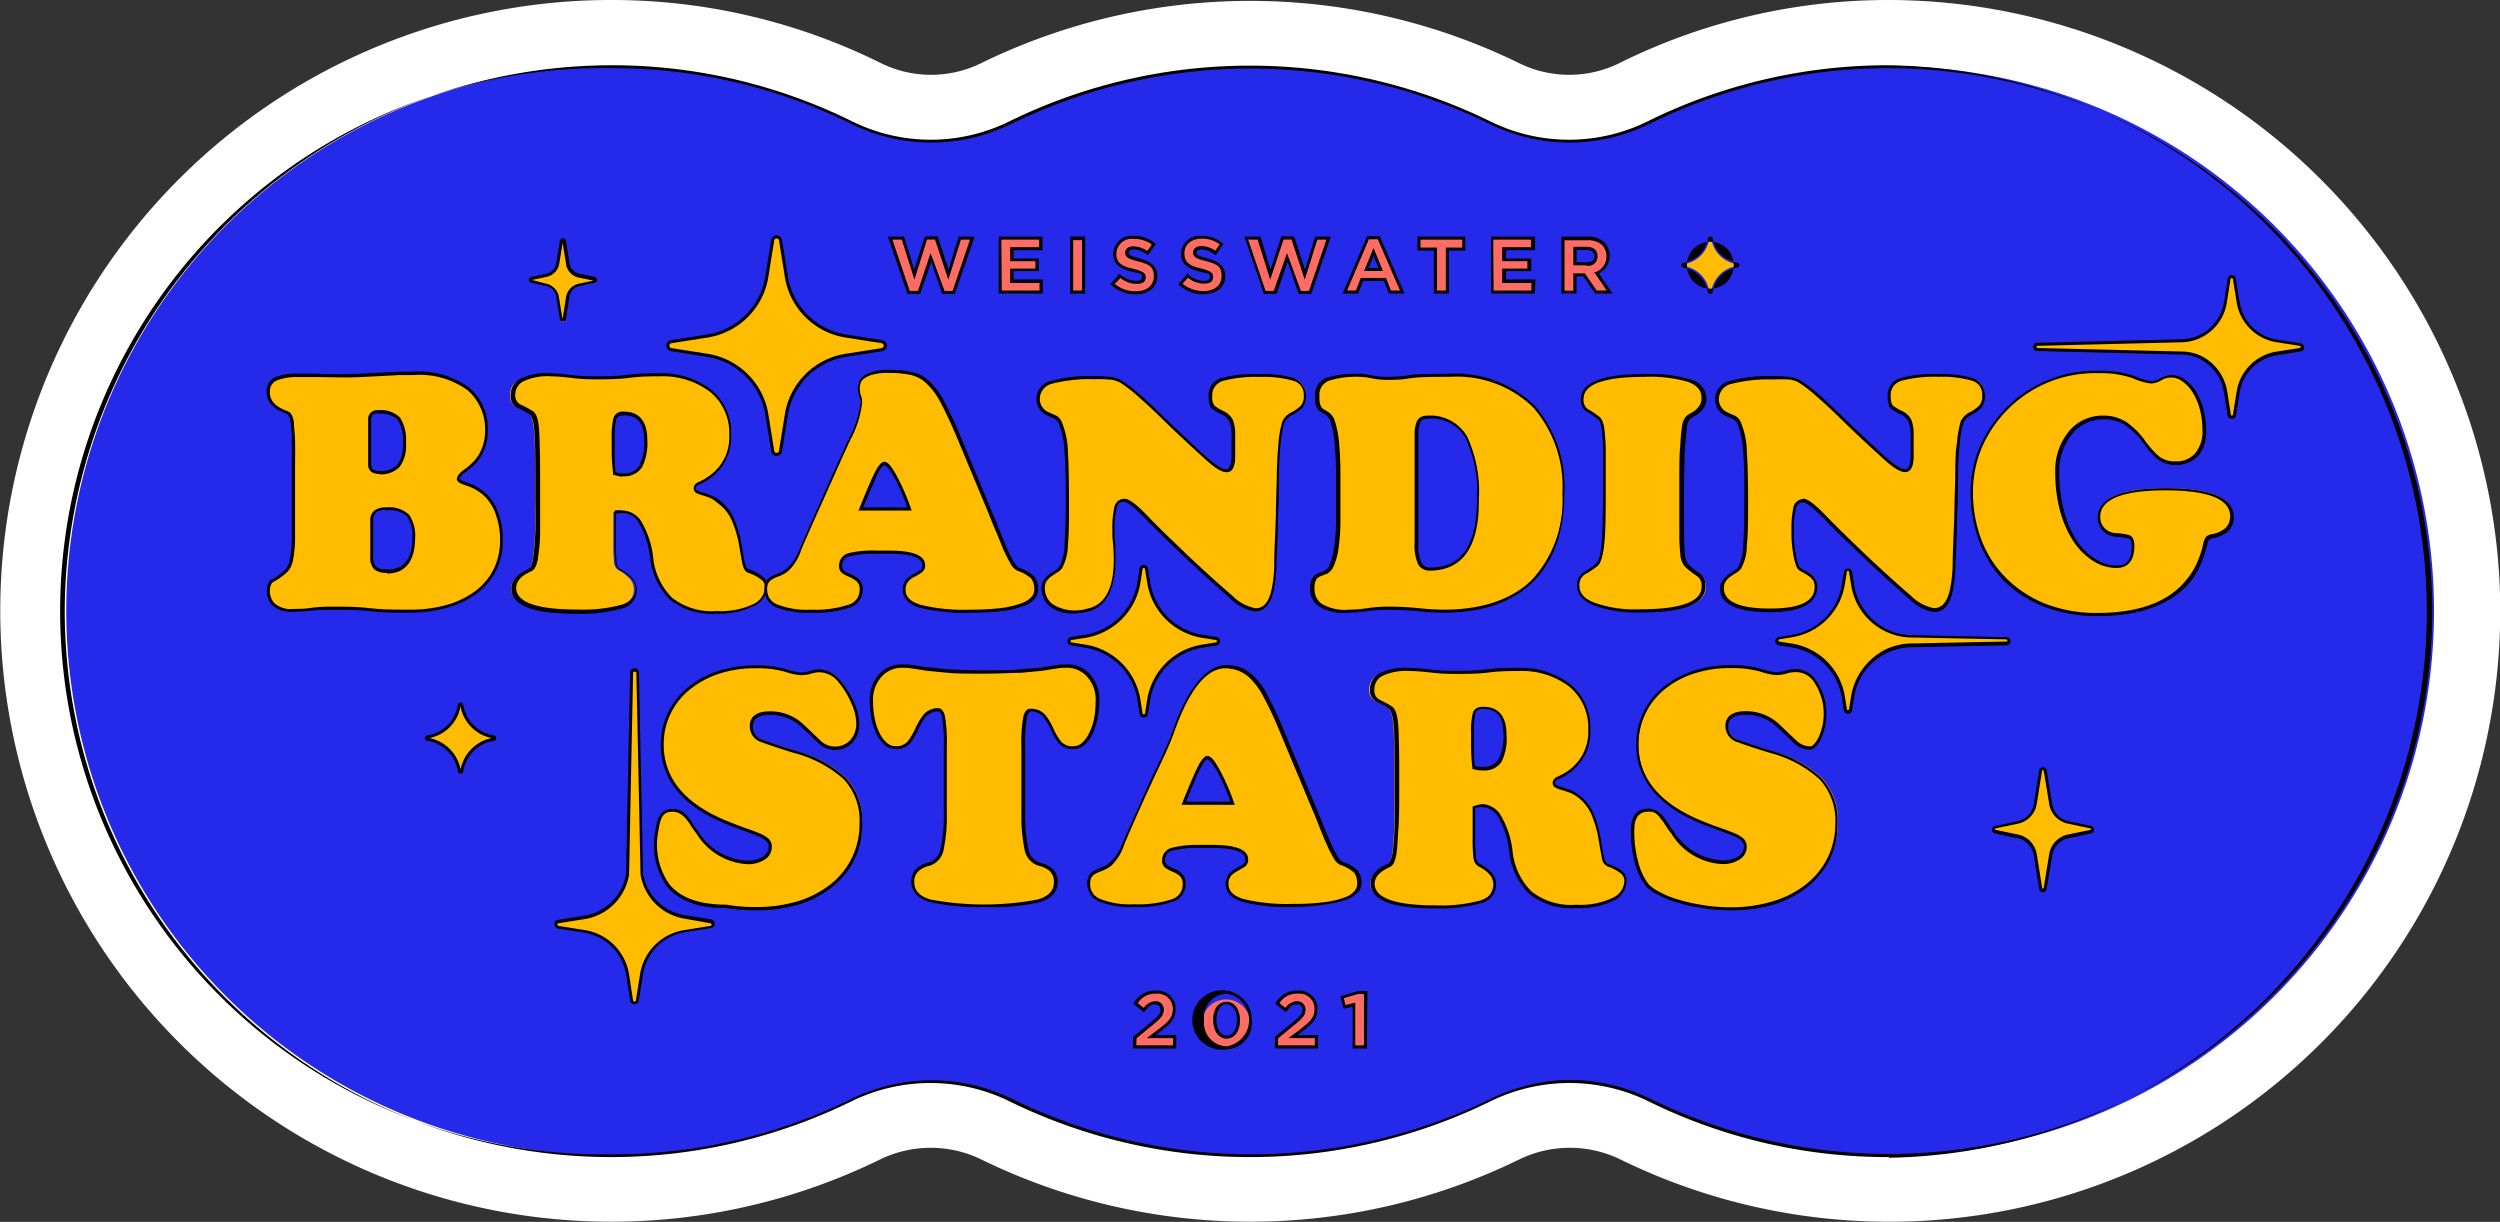 <?xml version="1.0" encoding="UTF-8"?> <svg xmlns="http://www.w3.org/2000/svg" id="Слой_1" data-name="Слой 1" viewBox="0 0 198.43 96.98"><rect x="0" y="0" width="198.43" height="96.98" fill="#333333" stroke="none"/> <defs> <style>.cls-1{fill:#fff;}.cls-2{fill:#2529e9;}.cls-3{fill:#ffbc00;}.cls-4{fill:#fe6c63;}</style> </defs> <path class="cls-1" d="M644.58,185.48h0a48,48,0,0,0-21.39,5,9,9,0,0,1-8,0,48.59,48.59,0,0,0-42.65,0,9,9,0,0,1-8,0,48,48,0,0,0-21.39-5h0a48.48,48.48,0,0,0-34.4,82.65,48.51,48.51,0,0,0,55.72,9.39,9.17,9.17,0,0,1,8.08,0,48.59,48.59,0,0,0,42.65,0,9.17,9.17,0,0,1,8.08,0,48.5,48.5,0,0,0,69.81-43.89A48.62,48.62,0,0,0,644.58,185.48Z" transform="translate(-494.64 -185.48)"></path> <path class="cls-2" d="M644.57,190.73a43.23,43.23,0,0,0-19.07,4.43,14.29,14.29,0,0,1-12.64,0,43.24,43.24,0,0,0-38,0,14.29,14.29,0,0,1-12.64,0,43.24,43.24,0,1,0-.07,77.64,14.41,14.41,0,0,1,12.71,0,43.24,43.24,0,0,0,38,0,14.41,14.41,0,0,1,12.71,0,43.24,43.24,0,1,0,19-82.07Z" transform="translate(-494.64 -185.48)"></path> <path d="M644.58,277.32a42.82,42.82,0,0,1-19.06-4.41,14.26,14.26,0,0,0-12.61,0,43.37,43.37,0,0,1-38.11,0,14.26,14.26,0,0,0-12.61,0,43.36,43.36,0,0,1-62.41-39.25,43.46,43.46,0,0,1,43.35-43h0a43,43,0,0,1,19.12,4.44,14.09,14.09,0,0,0,12.53,0,43.39,43.39,0,0,1,38.12,0,14.11,14.11,0,0,0,12.54,0,43,43,0,0,1,19.12-4.44h0a43.36,43.36,0,0,1,0,86.71Zm-25.36-6.12a14.47,14.47,0,0,1,6.4,1.49,43.13,43.13,0,0,0,62.07-39,43.22,43.22,0,0,0-43.11-42.8h0v0a42.68,42.68,0,0,0-19,4.41,14.34,14.34,0,0,1-12.74,0,43.21,43.21,0,0,0-37.91,0,14.36,14.36,0,0,1-12.75,0,42.61,42.61,0,0,0-19-4.41h0a43.11,43.11,0,1,0,0,86.21,42.6,42.6,0,0,0,19-4.38,14.51,14.51,0,0,1,12.82,0,43.21,43.21,0,0,0,37.91,0A14.48,14.48,0,0,1,619.22,271.2Z" transform="translate(-494.64 -185.48)"></path> <path class="cls-3" d="M518,225.86V223c0-1.09,0-1.94,0-2.56s-.05-1.1-.09-1.41a1.62,1.62,0,0,0-.19-.64.63.63,0,0,0-.28-.21c-1-.35-1.44-.87-1.44-1.58a1.06,1.06,0,0,1,.59-1.05,4.33,4.33,0,0,1,1.8-.29c.51,0,1,0,1.6,0s1.13,0,1.75,0,1,0,1.56,0l1.61-.08,1.46-.08c.46,0,.83,0,1.13,0a6.63,6.63,0,0,1,4.39,1.24,4.18,4.18,0,0,1,1.43,3.32,3.66,3.66,0,0,1-.25,1.39,3.49,3.49,0,0,1-.62,1.06,5.41,5.41,0,0,1-.88.76c-.32.23-.49.44-.49.63s.24.26.73.41a4,4,0,0,1,1.43.86,3.62,3.62,0,0,1,.91,1.46,5.92,5.92,0,0,1,.36,2.09,5.18,5.18,0,0,1-.56,2.45,5,5,0,0,1-1.52,1.76,6.85,6.85,0,0,1-2.31,1.08,10.56,10.56,0,0,1-2.88.37q-1.71,0-3.21-.12t-3-.12c-.51,0-1.05,0-1.62.08a13.34,13.34,0,0,1-1.39.08,2.16,2.16,0,0,1-1.62-.47,1.52,1.52,0,0,1-.4-1c0-.49.12-.8.38-.92a5.15,5.15,0,0,0,1-.69,1.36,1.36,0,0,0,.32-.41,3,3,0,0,0,.21-.77,13.75,13.75,0,0,0,.11-1.42C518,227.63,518,226.84,518,225.86Zm6-7v3.53c0,.42.26.63.79.63a1.94,1.94,0,0,0,1.5-.52,2.78,2.78,0,0,0,.47-1.82,3.2,3.2,0,0,0-.43-1.92,2,2,0,0,0-1.67-.56A.58.58,0,0,0,524,218.85Zm.16,8v2.81a1.19,1.19,0,0,0,.28.93,1.58,1.58,0,0,0,1,.23c1.39,0,2.08-.88,2.08-2.63a2.83,2.83,0,0,0-.45-1.79,2.09,2.09,0,0,0-1.71-.55,1.51,1.51,0,0,0-.87.21A.92.92,0,0,0,524.14,226.86Z" transform="translate(-494.64 -185.48)"></path> <path d="M527.19,234.11c-1.14,0-2.23,0-3.22-.12s-2-.11-3-.11c-.51,0-1.05,0-1.61.07a13.51,13.51,0,0,1-1.4.08,2.22,2.22,0,0,1-1.71-.51,1.64,1.64,0,0,1-.43-1.08c0-.54.15-.89.45-1a5,5,0,0,0,.93-.67,1.36,1.36,0,0,0,.29-.37,2.62,2.62,0,0,0,.2-.74,13.52,13.52,0,0,0,.11-1.41c0-.59,0-1.39,0-2.36V223c0-1.07,0-1.93,0-2.56s-.05-1.08-.09-1.4a1.36,1.36,0,0,0-.17-.57.42.42,0,0,0-.21-.17c-1-.37-1.53-.94-1.53-1.7a1.19,1.19,0,0,1,.66-1.16,4.4,4.4,0,0,1,1.85-.3c.51,0,1,0,1.6,0,1,.05,2.07.06,3.31,0l1.6-.08,1.46-.08c.45,0,.84,0,1.14,0a6.75,6.75,0,0,1,4.47,1.27,4.28,4.28,0,0,1,1.47,3.41,3.76,3.76,0,0,1-.26,1.44,3.61,3.61,0,0,1-.64,1.09,5.6,5.6,0,0,1-.9.78c-.28.2-.44.38-.44.53h0s.06.11.64.29a4.15,4.15,0,0,1,1.48.89,3.59,3.59,0,0,1,.94,1.51,5.92,5.92,0,0,1,.37,2.13,5.31,5.31,0,0,1-.57,2.51,5.18,5.18,0,0,1-1.56,1.8,7.33,7.33,0,0,1-2.34,1.1A10.91,10.91,0,0,1,527.19,234.11Zm-6.21-.48c1,0,2,0,3,.12s2.06.12,3.2.12a10.75,10.75,0,0,0,2.85-.36,7,7,0,0,0,2.26-1.06,5,5,0,0,0,1.5-1.73,5.17,5.17,0,0,0,.54-2.39,5.88,5.88,0,0,0-.35-2.05,3.56,3.56,0,0,0-.88-1.41,3.72,3.72,0,0,0-1.39-.83c-.57-.18-.81-.34-.81-.53s.18-.47.54-.73a4.77,4.77,0,0,0,.86-.75,3.18,3.18,0,0,0,.6-1,3.68,3.68,0,0,0,.24-1.35,4.09,4.09,0,0,0-1.39-3.23,6.52,6.52,0,0,0-4.31-1.2l-1.12,0-1.46.08-1.61.08c-1.25.06-2.33,0-3.33,0-.55,0-1.08,0-1.59,0a4.29,4.29,0,0,0-1.75.28.94.94,0,0,0-.52.94c0,.66.45,1.14,1.37,1.47a.77.77,0,0,1,.33.25,1.7,1.7,0,0,1,.21.69c0,.32.07.8.09,1.42s0,1.5,0,2.57v2.85c0,1,0,1.78,0,2.37s-.07,1.08-.12,1.44a2.66,2.66,0,0,1-.23.81,1.4,1.4,0,0,1-.34.44,4.84,4.84,0,0,1-1,.71c-.21.1-.31.37-.31.81a1.4,1.4,0,0,0,.38.92,2,2,0,0,0,1.52.43c.35,0,.82,0,1.37-.08S520.47,233.63,521,233.63Zm4.39-2.68a1.56,1.56,0,0,1-1-.26,1.24,1.24,0,0,1-.34-1v-2.81a1,1,0,0,1,.34-.89,1.57,1.57,0,0,1,.94-.24,2.27,2.27,0,0,1,1.81.6,3,3,0,0,1,.47,1.87C527.57,230,526.83,231,525.37,231Zm-.08-5a1.4,1.4,0,0,0-.79.18.83.83,0,0,0-.24.7v2.81a1.07,1.07,0,0,0,.24.83,1.39,1.39,0,0,0,.87.21c1.32,0,2-.82,2-2.51a2.73,2.73,0,0,0-.42-1.71A2,2,0,0,0,525.29,226Zm-.52-2.85c-.76,0-.91-.41-.91-.75v-3.53a.7.7,0,0,1,.78-.78,2.13,2.13,0,0,1,1.76.6,3.29,3.29,0,0,1,.46,2,2.81,2.81,0,0,1-.5,1.9A2.08,2.08,0,0,1,524.77,223.13Zm-.13-4.81c-.38,0-.54.16-.54.53v3.53c0,.24.07.51.67.51a1.8,1.8,0,0,0,1.41-.49,2.63,2.63,0,0,0,.44-1.73,3.14,3.14,0,0,0-.41-1.85A2,2,0,0,0,524.64,218.32Z" transform="translate(-494.64 -185.48)"></path> <path class="cls-3" d="M538.33,215.27a13.93,13.93,0,0,1,1.55.12,15.39,15.39,0,0,0,1.82.12c.94,0,1.88,0,2.81-.12s1.74-.12,2.43-.12a6.24,6.24,0,0,1,4.1,1.27,4.27,4.27,0,0,1,1.56,3.52,3.84,3.84,0,0,1-1.69,3.37,4.21,4.21,0,0,1-.77.44c-.24.09-.36.23-.36.41a.29.29,0,0,0,.17.27,2,2,0,0,0,.45.17l.6.2a2.46,2.46,0,0,1,.62.33,3.51,3.51,0,0,1,1.21,1.47,8.78,8.78,0,0,1,.61,2.14c.09.54.17,1,.24,1.33s.2.55.39.62a3.31,3.31,0,0,1,1.13.61.89.89,0,0,1,.27.62,1.65,1.65,0,0,1-1,1.46,6.08,6.08,0,0,1-3,.57,5.21,5.21,0,0,1-3.64-1.09,5.34,5.34,0,0,1-1.52-3.2,7.16,7.16,0,0,0-1-3,1.7,1.7,0,0,0-1.33-.75,2.07,2.07,0,0,0-.66.1v2.45a13,13,0,0,0,.06,1.55.8.8,0,0,0,.28.56,3.29,3.29,0,0,1,1,.76,1.32,1.32,0,0,1,.29.82c0,.65-.39,1.1-1.16,1.37a12.09,12.09,0,0,1-3.58.39q-5,0-5-1.84c0-.58.42-1.06,1.26-1.42a.69.69,0,0,0,.27-.27,2.41,2.41,0,0,0,.22-.85c.06-.43.11-1.07.15-1.9s0-2,0-3.41v-.95c0-1.54,0-2.73-.07-3.58s-.18-1.35-.43-1.52a6.64,6.64,0,0,0-1-.54.92.92,0,0,1-.49-.94,1.3,1.3,0,0,1,.67-1.16A4.63,4.63,0,0,1,538.33,215.27Zm4.95,5v1.13a14,14,0,0,0,.1,1.58l.36.09a1,1,0,0,0,.3,0,1.53,1.53,0,0,0,1.42-.65,4.07,4.07,0,0,0,.4-2.06q0-2.16-1.74-2.16c-.39,0-.62.14-.71.42A6.37,6.37,0,0,0,543.28,220.3Z" transform="translate(-494.64 -185.48)"></path> <path d="M551.52,234.19a5.39,5.39,0,0,1-3.72-1.12,5.57,5.57,0,0,1-1.56-3.27,7,7,0,0,0-.94-2.91,1.56,1.56,0,0,0-1.23-.7,1.9,1.9,0,0,0-.54.07v2.36a12.58,12.58,0,0,0,.06,1.53.66.66,0,0,0,.22.47,3.53,3.53,0,0,1,1.06.79,1.44,1.44,0,0,1,.32.9,1.54,1.54,0,0,1-1.24,1.48,12,12,0,0,1-3.62.4c-3.43,0-5.1-.64-5.1-2,0-.63.45-1.15,1.34-1.54,0,0,.11-.07.21-.21a2.48,2.48,0,0,0,.2-.81c.06-.43.11-1.06.15-1.88s0-2,0-3.41v-.95c0-1.52,0-2.72-.07-3.57-.05-1-.23-1.33-.38-1.44a6.72,6.72,0,0,0-.94-.52,1,1,0,0,1-.56-1.05,1.43,1.43,0,0,1,.73-1.26,4.59,4.59,0,0,1,2.37-.44,13.91,13.91,0,0,1,1.56.12,15.23,15.23,0,0,0,1.81.12c.94,0,1.88,0,2.8-.12s1.75-.12,2.44-.12a6.42,6.42,0,0,1,4.18,1.29,4.42,4.42,0,0,1,1.6,3.62,4,4,0,0,1-1.74,3.47,4.47,4.47,0,0,1-.8.45c-.28.11-.28.25-.28.3a.18.18,0,0,0,.11.17,2.33,2.33,0,0,0,.42.16c.19,0,.39.12.61.2a2.38,2.38,0,0,1,.65.34,3.64,3.64,0,0,1,1.25,1.53,8.94,8.94,0,0,1,.62,2.16c.09.54.17,1,.24,1.32s.16.48.31.53a3.48,3.48,0,0,1,1.18.65,1,1,0,0,1,.3.7,1.79,1.79,0,0,1-1.05,1.57A6.19,6.19,0,0,1,551.52,234.19ZM544.07,226a1.81,1.81,0,0,1,1.42.79,7.08,7.08,0,0,1,1,3,5.25,5.25,0,0,0,1.49,3.13,5.12,5.12,0,0,0,3.55,1.06,6.08,6.08,0,0,0,2.9-.55,1.56,1.56,0,0,0,.93-1.36.77.77,0,0,0-.23-.53,3.47,3.47,0,0,0-1.09-.59c-.24-.09-.39-.32-.47-.71s-.15-.79-.24-1.33a9.13,9.13,0,0,0-.6-2.11,3.35,3.35,0,0,0-1.17-1.42A2.22,2.22,0,0,0,551,225c-.21-.08-.41-.15-.59-.2a3.09,3.09,0,0,1-.48-.18.42.42,0,0,1-.23-.38c0-.16.07-.38.43-.52a4.27,4.27,0,0,0,.75-.43,3.71,3.71,0,0,0,1.64-3.27,4.19,4.19,0,0,0-1.51-3.43,6.24,6.24,0,0,0-4-1.24c-.68,0-1.49,0-2.42.12s-1.88.12-2.82.12a15.55,15.55,0,0,1-1.83-.12,13.79,13.79,0,0,0-1.54-.12,4.45,4.45,0,0,0-2.24.41,1.16,1.16,0,0,0-.62,1,.81.81,0,0,0,.42.83,7.28,7.28,0,0,1,1,.54c.28.21.44.74.48,1.63s.07,2.05.07,3.58v.95c0,1.43,0,2.58,0,3.42s-.09,1.47-.15,1.9a2.46,2.46,0,0,1-.24.91.78.78,0,0,1-.32.31c-.79.34-1.19.78-1.19,1.31,0,1.14,1.64,1.72,4.86,1.72a11.83,11.83,0,0,0,3.54-.39c.72-.25,1.08-.66,1.08-1.25a1.17,1.17,0,0,0-.27-.75,3.23,3.23,0,0,0-1-.73.85.85,0,0,1-.34-.64,13.27,13.27,0,0,1-.06-1.57v-2.54l.08,0A2.05,2.05,0,0,1,544.07,226Zm0-2.68a1.27,1.27,0,0,1-.34-.05l-.35-.09-.08,0V223a14.65,14.65,0,0,1-.11-1.6V220.3a6.41,6.41,0,0,1,.14-1.64.76.76,0,0,1,.83-.51c1.23,0,1.86.77,1.86,2.28a4.29,4.29,0,0,1-.41,2.12A1.66,1.66,0,0,1,544,223.27Zm-.55-.35.28.07a1.18,1.18,0,0,0,.27,0,1.39,1.39,0,0,0,1.32-.6,4,4,0,0,0,.38-2c0-1.37-.53-2-1.62-2-.44,0-.55.2-.6.34a6.65,6.65,0,0,0-.12,1.57v1.13A14.69,14.69,0,0,0,543.49,222.92Z" transform="translate(-494.64 -185.48)"></path> <path class="cls-3" d="M565.18,229.31h-1a7.94,7.94,0,0,0-2.14.21.85.85,0,0,0-.68.86.56.56,0,0,0,.25.53,3.67,3.67,0,0,0,.56.29,2.12,2.12,0,0,1,.57.36,1,1,0,0,1,.25.75,1.35,1.35,0,0,1-1,1.29,8.51,8.51,0,0,1-3,.39,6.55,6.55,0,0,1-2.78-.43,1.36,1.36,0,0,1-.85-1.25,1.19,1.19,0,0,1,.13-.65,1.08,1.08,0,0,1,.37-.33,3.72,3.72,0,0,1,.56-.25,2.35,2.35,0,0,0,.7-.41,4,4,0,0,0,1-1.62c.37-.86.88-2,1.53-3.46,1-2.17,1.75-3.93,2.37-5.26a8.29,8.29,0,0,0,.92-2.9,1.1,1.1,0,0,0-.09-.49,1.92,1.92,0,0,1-.09-.75,1.35,1.35,0,0,1,.06-.34,1,1,0,0,1,.31-.41,2,2,0,0,1,.71-.34,4.53,4.53,0,0,1,1.31-.14,8.7,8.7,0,0,1,1.75.15,3,3,0,0,1,1.32.69,5.63,5.63,0,0,1,1.14,1.53,29.65,29.65,0,0,1,1.27,2.68l2.45,5.87c.24.58.48,1.15.7,1.7s.42,1,.61,1.49a9.8,9.8,0,0,0,.56,1.09,1.05,1.05,0,0,0,.5.51,3,3,0,0,1,1.13.66,1.55,1.55,0,0,1,.26,1,1.06,1.06,0,0,1-.23.62,2,2,0,0,1-.83.53,7.33,7.33,0,0,1-1.6.39,19,19,0,0,1-2.5.14,14.9,14.9,0,0,1-4-.39c-.83-.27-1.25-.7-1.25-1.29a1,1,0,0,1,.24-.75,1.68,1.68,0,0,1,.54-.41c.2-.11.38-.21.54-.32a.53.53,0,0,0,.23-.47Q568,229.31,565.18,229.31ZM563,225.88h3.87a17.71,17.71,0,0,0-1.18-2.71c-.36-.6-.63-.89-.82-.89s-.43.3-.72.9S563.44,224.69,563,225.88Z" transform="translate(-494.64 -185.48)"></path> <path d="M571.71,234.11a14.79,14.79,0,0,1-4.08-.4c-.88-.28-1.33-.75-1.33-1.4a1.18,1.18,0,0,1,.27-.84,2.19,2.19,0,0,1,.57-.43,5,5,0,0,0,.53-.31.41.41,0,0,0,.18-.37c0-.62-.9-.93-2.67-.93h-1a8.12,8.12,0,0,0-2.1.2.74.74,0,0,0-.6.75.46.46,0,0,0,.19.43,4.69,4.69,0,0,0,.55.28,2.1,2.1,0,0,1,.6.38,1.08,1.08,0,0,1,.29.84,1.46,1.46,0,0,1-1.05,1.4,8.49,8.49,0,0,1-3,.4,6.78,6.78,0,0,1-2.83-.44,1.49,1.49,0,0,1-.92-1.36,1.36,1.36,0,0,1,.15-.72,1.11,1.11,0,0,1,.41-.36,4,4,0,0,1,.58-.26,2.81,2.81,0,0,0,.67-.39,4.06,4.06,0,0,0,1-1.57c.37-.87.88-2,1.53-3.47.95-2.15,1.75-3.93,2.37-5.26a8.26,8.26,0,0,0,.91-2.85,1,1,0,0,0-.08-.43,1.94,1.94,0,0,1-.11-.81,1.36,1.36,0,0,1,.08-.38,1,1,0,0,1,.34-.46,2.37,2.37,0,0,1,.75-.37,4.83,4.83,0,0,1,1.35-.15A8.27,8.27,0,0,1,567,215a2.87,2.87,0,0,1,1.37.71,5.86,5.86,0,0,1,1.17,1.56,27.49,27.49,0,0,1,1.27,2.69l2.45,5.88c.24.58.48,1.14.7,1.7s.42,1,.61,1.48a11.75,11.75,0,0,0,.55,1.08c.2.33.35.43.44.46a3.1,3.1,0,0,1,1.18.69,1.62,1.62,0,0,1,.29,1.06,1.08,1.08,0,0,1-.26.69,2.07,2.07,0,0,1-.88.58,7.54,7.54,0,0,1-1.62.39A19.47,19.47,0,0,1,571.71,234.11Zm-7.55-4.93h1c2,0,2.91.39,2.91,1.18a.63.63,0,0,1-.29.57,5.32,5.32,0,0,1-.55.33,1.7,1.7,0,0,0-.51.38,1,1,0,0,0-.2.67c0,.54.38.92,1.17,1.17a14.56,14.56,0,0,0,4,.39,19,19,0,0,0,2.49-.14,7.11,7.11,0,0,0,1.56-.38,1.91,1.91,0,0,0,.78-.5.88.88,0,0,0,.21-.54,1.45,1.45,0,0,0-.23-.9,3,3,0,0,0-1.09-.62,1.26,1.26,0,0,1-.56-.57,12.2,12.2,0,0,1-.56-1.1c-.19-.44-.4-1-.62-1.5s-.45-1.11-.69-1.69l-2.45-5.87c-.47-1.12-.9-2-1.26-2.68a5.71,5.71,0,0,0-1.12-1.49,2.75,2.75,0,0,0-1.26-.66,8.63,8.63,0,0,0-1.73-.15,4.39,4.39,0,0,0-1.28.14,2,2,0,0,0-.67.32.68.68,0,0,0-.26.35,1,1,0,0,0-.06.3,1.74,1.74,0,0,0,.08.7,1.16,1.16,0,0,1,.1.54,8.11,8.11,0,0,1-.93,2.95c-.62,1.33-1.41,3.11-2.37,5.26-.65,1.43-1.16,2.6-1.53,3.46a4,4,0,0,1-1,1.67,2.79,2.79,0,0,1-.72.43,2.59,2.59,0,0,0-.55.24.94.94,0,0,0-.33.29,1.07,1.07,0,0,0-.11.58,1.23,1.23,0,0,0,.79,1.14,6.42,6.42,0,0,0,2.72.42,8.23,8.23,0,0,0,2.93-.39,1.21,1.21,0,0,0,.9-1.17.84.84,0,0,0-.21-.66,2,2,0,0,0-.53-.34,4.06,4.06,0,0,1-.59-.3.68.68,0,0,1-.3-.63,1,1,0,0,1,.77-1A8.06,8.06,0,0,1,564.16,229.18ZM567,226h-4.22l.07-.16c.47-1.19.86-2.1,1.15-2.71s.58-1,.83-1,.53.3.92,1a17.8,17.8,0,0,1,1.2,2.73Zm-3.86-.24h3.52a16.29,16.29,0,0,0-1.12-2.53c-.45-.77-.66-.83-.71-.83s-.24.06-.61.84C564,223.81,563.59,224.66,563.15,225.76Z" transform="translate(-494.64 -185.48)"></path> <path class="cls-3" d="M590.82,252.66h-1a7.81,7.81,0,0,0-2.13.21.85.85,0,0,0-.69.87.56.56,0,0,0,.25.52,3,3,0,0,0,.57.29,1.92,1.92,0,0,1,.56.36,1,1,0,0,1,.25.75,1.33,1.33,0,0,1-1,1.29,8.47,8.47,0,0,1-3,.4,6.47,6.47,0,0,1-2.77-.44,1.37,1.37,0,0,1-.86-1.25,1.16,1.16,0,0,1,.13-.64.91.91,0,0,1,.37-.33,3.87,3.87,0,0,1,.57-.25,2.55,2.55,0,0,0,.69-.41,4,4,0,0,0,1-1.62c.36-.87.87-2,1.52-3.46,1-2.18,1.88-3.89,2.37-5.27,2.24-6.26,4.4-5.32,4.89-5.21a2.81,2.81,0,0,1,1.31.68,5.64,5.64,0,0,1,1.15,1.53,28.6,28.6,0,0,1,1.26,2.68l2.45,5.88c.25.58.48,1.14.7,1.69s.42,1,.62,1.49a7.82,7.82,0,0,0,.55,1.09,1.08,1.08,0,0,0,.5.52,2.92,2.92,0,0,1,1.13.66,1.46,1.46,0,0,1,.27,1,1,1,0,0,1-.24.62,2.05,2.05,0,0,1-.83.54,7.43,7.43,0,0,1-1.59.38,17.49,17.49,0,0,1-2.51.15,14.85,14.85,0,0,1-4-.4c-.83-.26-1.25-.69-1.25-1.29a1.06,1.06,0,0,1,.24-.75,2.14,2.14,0,0,1,.54-.41c.2-.1.38-.21.54-.31a.55.55,0,0,0,.24-.48Q593.61,252.66,590.82,252.66Zm-2.22-3.42h3.87a17.46,17.46,0,0,0-1.18-2.72c-.35-.59-.62-.89-.82-.89s-.43.3-.72.91S589.08,248,588.6,249.24Z" transform="translate(-494.64 -185.48)"></path> <path d="M597.34,257.47a15.11,15.11,0,0,1-4.07-.4c-.89-.28-1.34-.76-1.34-1.41a1.17,1.17,0,0,1,.27-.83,2.42,2.42,0,0,1,.57-.44,3.71,3.71,0,0,0,.53-.31.41.41,0,0,0,.18-.37q0-.93-2.67-.93h-1a7.61,7.61,0,0,0-2.1.21.74.74,0,0,0-.6.75.46.46,0,0,0,.2.42,3.41,3.41,0,0,0,.54.28,1.86,1.86,0,0,1,.6.38,1.06,1.06,0,0,1,.29.84,1.45,1.45,0,0,1-1.05,1.4,8.44,8.44,0,0,1-3,.41,6.63,6.63,0,0,1-2.83-.45,1.48,1.48,0,0,1-.92-1.36,1.29,1.29,0,0,1,.15-.71,1.23,1.23,0,0,1,.41-.37,4.15,4.15,0,0,1,.59-.26,2.23,2.23,0,0,0,.66-.39,3.94,3.94,0,0,0,1-1.57c.38-.88.89-2,1.53-3.46.38-.85.75-1.64,1.08-2.34.53-1.12,1-2.08,1.29-2.92.53-1.49,2.16-6,4.94-5.31l.08,0a3.06,3.06,0,0,1,1.37.71,5.66,5.66,0,0,1,1.17,1.56,29,29,0,0,1,1.27,2.7l2.45,5.87c.25.58.49,1.16.7,1.7s.43,1.05.62,1.48a9,9,0,0,0,.54,1.08c.2.33.35.43.44.46a3.11,3.11,0,0,1,1.19.7,1.62,1.62,0,0,1,.29,1,1.08,1.08,0,0,1-.27.69,2.07,2.07,0,0,1-.88.58,7.54,7.54,0,0,1-1.62.39A17.55,17.55,0,0,1,597.34,257.47Zm-7.55-4.93h1c2,0,2.92.38,2.92,1.17a.67.67,0,0,1-.29.58l-.55.32a1.94,1.94,0,0,0-.51.38.94.94,0,0,0-.21.67q0,.81,1.17,1.17a14.61,14.61,0,0,0,4,.39,17.37,17.37,0,0,0,2.49-.14,7,7,0,0,0,1.56-.37,1.75,1.75,0,0,0,.78-.51.86.86,0,0,0,.21-.54,1.45,1.45,0,0,0-.23-.9,3,3,0,0,0-1.08-.62,1.14,1.14,0,0,1-.56-.56,8.74,8.74,0,0,1-.56-1.11c-.2-.44-.41-.94-.62-1.49s-.45-1.11-.7-1.7l-2.45-5.87a28.24,28.24,0,0,0-1.26-2.67,5.78,5.78,0,0,0-1.12-1.5,2.82,2.82,0,0,0-1.26-.65l-.09,0c-2.57-.67-4.14,3.72-4.65,5.16-.31.85-.77,1.82-1.3,2.94-.33.7-.7,1.49-1.08,2.34-.64,1.41-1.15,2.58-1.52,3.46a4.05,4.05,0,0,1-1,1.67,2.58,2.58,0,0,1-.72.42,5,5,0,0,0-.55.24,1,1,0,0,0-.33.29,1.1,1.1,0,0,0-.11.58,1.23,1.23,0,0,0,.79,1.14,6.45,6.45,0,0,0,2.72.42,8.47,8.47,0,0,0,2.93-.38,1.22,1.22,0,0,0,.9-1.18.87.87,0,0,0-.21-.66,1.69,1.69,0,0,0-.53-.33,3.94,3.94,0,0,1-.58-.3.68.68,0,0,1-.31-.63,1,1,0,0,1,.77-1A8.25,8.25,0,0,1,589.79,252.54Zm2.86-3.18h-4.23l.07-.17c.47-1.19.86-2.1,1.15-2.71s.58-1,.83-1,.53.29.92,1a16.87,16.87,0,0,1,1.2,2.73Zm-3.87-.25h3.52a16.54,16.54,0,0,0-1.12-2.52c-.45-.78-.66-.84-.71-.84s-.24.06-.61.84C589.58,247.16,589.22,248,588.78,249.11Z" transform="translate(-494.64 -185.48)"></path> <path class="cls-3" d="M579.35,225.25c0-1.56,0-2.86-.1-3.9a6.35,6.35,0,0,0-.48-2.34,1,1,0,0,0-.49-.46l-.51-.22a1.28,1.28,0,0,1-.74-1.14,1.38,1.38,0,0,1,1.11-1.38,11.72,11.72,0,0,1,3.37-.35,10.27,10.27,0,0,1,1.18,0,2.07,2.07,0,0,1,.84.24,9.91,9.91,0,0,1,1.42,1.07c.55.48,1.17,1.06,1.87,1.74q2.16,2.08,3.39,3.19c.81.74,1.4,1.1,1.75,1.1s.55-.38.55-1.15c0-.46,0-.82,0-1.08s0-.43,0-.5a3.38,3.38,0,0,0-.17-1.24,1.59,1.59,0,0,0-.78-.69,6.57,6.57,0,0,1-.61-.36,1.08,1.08,0,0,1-.26-.87,1.3,1.3,0,0,1,.95-1.35,10.11,10.11,0,0,1,3-.31,8.69,8.69,0,0,1,2.72.31,1.23,1.23,0,0,1,.88,1.27,1.26,1.26,0,0,1-.27.92,4.58,4.58,0,0,1-.75.53,1.33,1.33,0,0,0-.7.71,8.54,8.54,0,0,0-.28,1.6c-.08.83-.13,1.72-.14,2.68s0,2-.07,3c0,1.59-.09,2.89-.13,3.88a10.19,10.19,0,0,1-.21,2.09c-.23,1.07-.69,1.61-1.39,1.61a3.58,3.58,0,0,1-1.93-1.05c-.82-.71-1.9-1.68-3.24-2.93q-2.34-2.21-3.55-3.47c-.81-.84-1.37-1.27-1.68-1.27a.68.68,0,0,0-.69.58,7.72,7.72,0,0,0-.16,1.79c0,.81.89,5.78-2.09,6.35-2.49.47-3.52-.61-3.52-1.77a1,1,0,0,1,.18-.6,1.9,1.9,0,0,1,.39-.41,4.53,4.53,0,0,1,.46-.3,1.06,1.06,0,0,0,.37-.32,3.83,3.83,0,0,0,.43-1.8C579.32,227.87,579.35,226.71,579.35,225.25Z" transform="translate(-494.64 -185.48)"></path> <path d="M579.82,234.17a2.78,2.78,0,0,1-1.85-.56,1.82,1.82,0,0,1-.67-1.44,1.11,1.11,0,0,1,.2-.67,2.19,2.19,0,0,1,.42-.44,4.76,4.76,0,0,1,.47-.31,1,1,0,0,0,.33-.28,3.87,3.87,0,0,0,.41-1.74c.06-.86.1-2,.1-3.48s0-2.86-.1-3.89a6.34,6.34,0,0,0-.47-2.3.85.85,0,0,0-.42-.4,4,4,0,0,1-.53-.23,1.39,1.39,0,0,1-.8-1.24,1.48,1.48,0,0,1,1.19-1.49,11.89,11.89,0,0,1,3.41-.37,10.36,10.36,0,0,1,1.19.06,2.28,2.28,0,0,1,.89.25,11.12,11.12,0,0,1,1.44,1.09c.55.47,1.18,1.06,1.88,1.75,1.42,1.36,2.55,2.43,3.38,3.18,1,.89,1.45,1.07,1.67,1.07s.43-.35.43-1c0-.46,0-.82,0-1.09s0-.42,0-.49a3.34,3.34,0,0,0-.16-1.19,1.43,1.43,0,0,0-.72-.63,4.56,4.56,0,0,1-.63-.38c-.21-.14-.31-.46-.31-1a1.41,1.41,0,0,1,1-1.46,10.4,10.4,0,0,1,3-.32,8.88,8.88,0,0,1,2.76.32,1.56,1.56,0,0,1,.65,2.39,3.94,3.94,0,0,1-.77.54,1.21,1.21,0,0,0-.64.65,8.23,8.23,0,0,0-.28,1.58c-.08.81-.13,1.71-.14,2.66s0,2-.07,3c0,1.6-.09,2.89-.13,3.88a10.37,10.37,0,0,1-.21,2.12c-.24,1.13-.75,1.7-1.51,1.7a3.59,3.59,0,0,1-2-1.08c-.81-.7-1.9-1.68-3.24-2.93-1.56-1.47-2.76-2.64-3.56-3.48-1-1-1.4-1.22-1.59-1.22a.55.55,0,0,0-.57.49,7.27,7.27,0,0,0-.16,1.75c0,.1,0,.28,0,.51.13,1.49.47,5.44-2.23,6A5.53,5.53,0,0,1,579.82,234.17Zm1.69-18.59a11.89,11.89,0,0,0-3.34.35,1.26,1.26,0,0,0-1,1.26,1.15,1.15,0,0,0,.68,1l.49.22a1,1,0,0,1,.55.51,6.38,6.38,0,0,1,.51,2.4c.06,1,.09,2.35.09,3.9s0,2.63-.09,3.5a4,4,0,0,1-.46,1.86,1.18,1.18,0,0,1-.41.35l-.45.3a1.67,1.67,0,0,0-.37.38,1,1,0,0,0-.14.53,1.61,1.61,0,0,0,.57,1.26,3.3,3.3,0,0,0,2.79.39c2.49-.48,2.17-4.14,2-5.7,0-.23,0-.41,0-.53a7.42,7.42,0,0,1,.16-1.82.8.8,0,0,1,.81-.67c.22,0,.65.14,1.77,1.3.79.84,2,2,3.55,3.48,1.33,1.24,2.42,2.22,3.23,2.91a3.5,3.5,0,0,0,1.85,1c.64,0,1.06-.5,1.27-1.51a10,10,0,0,0,.21-2.07c0-1,.08-2.29.13-3.89,0-1.06.06-2.08.07-3s.06-1.85.14-2.68a7.83,7.83,0,0,1,.29-1.63,1.44,1.44,0,0,1,.75-.78,3.44,3.44,0,0,0,.72-.51,1.13,1.13,0,0,0,.24-.83,1.11,1.11,0,0,0-.8-1.15,8.41,8.41,0,0,0-2.68-.31,9.8,9.8,0,0,0-2.91.31,1.17,1.17,0,0,0-.87,1.23,1,1,0,0,0,.21.77,5.28,5.28,0,0,0,.6.36,1.62,1.62,0,0,1,.83.74,3.43,3.43,0,0,1,.18,1.29c0,.07,0,.23,0,.5s0,.62,0,1.08c0,.85-.22,1.28-.67,1.28s-1-.38-1.83-1.14-2-1.82-3.39-3.19c-.7-.68-1.33-1.26-1.87-1.73a9.88,9.88,0,0,0-1.4-1.07,2.17,2.17,0,0,0-.79-.22A10.2,10.2,0,0,0,581.51,215.58Z" transform="translate(-494.64 -185.48)"></path> <path class="cls-3" d="M618.71,224.64c0,3-.81,5.31-2.44,6.93s-4,2.42-7.07,2.42a18.74,18.74,0,0,1-2-.12,23.92,23.92,0,0,0-2.54-.12,11.49,11.49,0,0,0-1.59.12,11,11,0,0,1-1.49.12,3.69,3.69,0,0,1-2.24-.5,1.52,1.52,0,0,1-.6-1.21,1.55,1.55,0,0,1,.16-.87.85.85,0,0,1,.38-.3l.48-.19a1,1,0,0,0,.49-.52,4.77,4.77,0,0,0,.38-1.35,15.5,15.5,0,0,0,.16-2.59v-3.13a25.51,25.51,0,0,0-.12-2.83,7.45,7.45,0,0,0-.3-1.52,1.28,1.28,0,0,0-.41-.64l-.41-.25a.86.86,0,0,1-.3-.3,1.88,1.88,0,0,1-.12-.83,1.3,1.3,0,0,1,.82-1.37,7.16,7.16,0,0,1,2.45-.32,4.7,4.7,0,0,1,1,.12,6.06,6.06,0,0,0,1.32.12c.33,0,.88,0,1.66-.12s1.84-.12,3.21-.12a8.83,8.83,0,0,1,6.69,2.46A9.64,9.64,0,0,1,618.71,224.64Zm-11.66-1.86v5.74a3.61,3.61,0,0,0,.26,1.71.89.89,0,0,0,.81.42q3.82,0,3.82-5.56a10.16,10.16,0,0,0-.92-4.89,3.2,3.2,0,0,0-3-1.61,1.25,1.25,0,0,0-.45.08.62.62,0,0,0-.3.33,2.29,2.29,0,0,0-.16.76q0,.51,0,1.38Z" transform="translate(-494.64 -185.48)"></path> <path d="M609.2,234.11a18.76,18.76,0,0,1-2-.12c-.74-.07-1.59-.11-2.53-.11a12.84,12.84,0,0,0-1.57.11,11.22,11.22,0,0,1-1.51.12,3.66,3.66,0,0,1-2.31-.53,1.6,1.6,0,0,1-.65-1.3,1.69,1.69,0,0,1,.18-.94,1,1,0,0,1,.43-.34c.15-.07.32-.13.49-.19a.86.86,0,0,0,.42-.47,4.58,4.58,0,0,0,.37-1.31,15.24,15.24,0,0,0,.16-2.57v-3.13a25.43,25.43,0,0,0-.12-2.82,7.8,7.8,0,0,0-.29-1.48,1.2,1.2,0,0,0-.36-.59l-.41-.25a.92.92,0,0,1-.34-.34,1.82,1.82,0,0,1-.14-.89,1.43,1.43,0,0,1,.89-1.49,7.53,7.53,0,0,1,2.5-.32,5,5,0,0,1,1.08.12,5.77,5.77,0,0,0,1.29.12c.32,0,.88,0,1.64-.12s1.86-.12,3.23-.12a8.94,8.94,0,0,1,6.77,2.5,9.78,9.78,0,0,1,2.38,7c0,3-.83,5.37-2.47,7S612.31,234.11,609.2,234.11Zm-4.5-.48a24.12,24.12,0,0,1,2.55.12,18.57,18.57,0,0,0,2,.12c3,0,5.4-.8,7-2.39a9.25,9.25,0,0,0,2.4-6.83,9.57,9.57,0,0,0-2.31-6.83,8.71,8.71,0,0,0-6.6-2.43c-1.36,0-2.44,0-3.2.12s-1.33.12-1.67.12a6.36,6.36,0,0,1-1.35-.12,4.44,4.44,0,0,0-1-.12,7.23,7.23,0,0,0-2.41.31,1.2,1.2,0,0,0-.74,1.26,1.54,1.54,0,0,0,.11.76.63.63,0,0,0,.25.26c.13.07.27.16.42.26a1.36,1.36,0,0,1,.45.7,6.94,6.94,0,0,1,.31,1.54,26,26,0,0,1,.12,2.85v3.13a15.91,15.91,0,0,1-.16,2.62,5,5,0,0,1-.39,1.37,1.11,1.11,0,0,1-.56.59l-.48.18a.75.75,0,0,0-.33.26,1.52,1.52,0,0,0-.13.8,1.39,1.39,0,0,0,.56,1.12,3.6,3.6,0,0,0,2.16.47,10.56,10.56,0,0,0,1.47-.12A11.76,11.76,0,0,1,604.7,233.63Zm3.42-2.86a1,1,0,0,1-.91-.48,3.65,3.65,0,0,1-.29-1.77v-7.38c0-.59,0-1,0-1.39a2.54,2.54,0,0,1,.17-.8.71.71,0,0,1,.37-.39,1.22,1.22,0,0,1,.49-.09,3.36,3.36,0,0,1,3.14,1.66,10.37,10.37,0,0,1,.93,5C612.06,228.86,610.74,230.77,608.12,230.77ZM608,218.71a1,1,0,0,0-.4.07.54.54,0,0,0-.24.27,2.1,2.1,0,0,0-.14.72c0,.34,0,.79,0,1.37v7.38a3.63,3.63,0,0,0,.24,1.64.77.77,0,0,0,.71.37c2.49,0,3.7-1.78,3.7-5.44a10,10,0,0,0-.9-4.83A3.1,3.1,0,0,0,608,218.71Z" transform="translate(-494.64 -185.48)"></path> <path class="cls-3" d="M620,232a1.09,1.09,0,0,1,.48-1,6.57,6.57,0,0,0,.94-.65c.28-.21.45-.82.52-1.84s.11-2.48.11-4.37c0-1.16,0-2.09,0-2.78a14.84,14.84,0,0,0-.09-1.61,3,3,0,0,0-.16-.77.79.79,0,0,0-.22-.32,7.73,7.73,0,0,0-.87-.58,1,1,0,0,1-.42-.92q0-1.87,5-1.87a11.26,11.26,0,0,1,3.56.42,1.48,1.48,0,0,1,1.17,1.4,1.16,1.16,0,0,1-.17.66,1.62,1.62,0,0,1-.39.43,2.85,2.85,0,0,1-.45.29.85.85,0,0,0-.33.28,1.58,1.58,0,0,0-.21.64,13.6,13.6,0,0,0-.13,1.48c0,.67-.06,1.56-.08,2.67s0,2.53,0,4.26a14.76,14.76,0,0,0,.08,1.69,1.51,1.51,0,0,0,.35.89,5.13,5.13,0,0,0,.88.69,1.07,1.07,0,0,1,.46,1c0,1.28-1.67,1.93-5,1.93a9.77,9.77,0,0,1-3.69-.54Q620,232.89,620,232Z" transform="translate(-494.64 -185.48)"></path> <path d="M624.9,234.09a10.06,10.06,0,0,1-3.74-.55c-.89-.38-1.34-.89-1.34-1.52a1.22,1.22,0,0,1,.55-1.15,6.25,6.25,0,0,0,.92-.63c.18-.13.4-.54.48-1.76.07-1,.11-2.48.11-4.36,0-1.14,0-2.07,0-2.78s-.05-1.22-.09-1.59a2.71,2.71,0,0,0-.15-.74.57.57,0,0,0-.19-.27,5.74,5.74,0,0,0-.85-.57,1.08,1.08,0,0,1-.48-1c0-1.34,1.67-2,5.1-2a11.2,11.2,0,0,1,3.6.43,1.59,1.59,0,0,1,1.26,1.51,1.35,1.35,0,0,1-.19.72,2,2,0,0,1-.43.47,4.53,4.53,0,0,1-.46.3.89.89,0,0,0-.29.23,1.55,1.55,0,0,0-.19.6c0,.3-.09.79-.13,1.46s-.06,1.57-.08,2.67,0,2.49,0,4.26a14.76,14.76,0,0,0,.07,1.67,1.47,1.47,0,0,0,.31.83,6,6,0,0,0,.86.67A1.15,1.15,0,0,1,630,232C630,233.42,628.34,234.09,624.9,234.09Zm.29-18.7c-3.23,0-4.86.59-4.86,1.75a.86.86,0,0,0,.36.82,6.76,6.76,0,0,1,.88.59.77.77,0,0,1,.26.36,2.79,2.79,0,0,1,.17.81,14.73,14.73,0,0,1,.09,1.62c0,.71,0,1.64,0,2.78,0,1.88,0,3.36-.1,4.38s-.27,1.69-.58,1.93a6.66,6.66,0,0,1-1,.65,1,1,0,0,0-.42.94c0,.52.4,1,1.19,1.29a9.54,9.54,0,0,0,3.64.53c3.24,0,4.88-.6,4.88-1.8a.93.93,0,0,0-.41-.87,5.76,5.76,0,0,1-.9-.7,1.62,1.62,0,0,1-.38-1,15,15,0,0,1-.08-1.7c0-1.77,0-3.17,0-4.26s0-2,.08-2.68a13.59,13.59,0,0,1,.13-1.49,1.7,1.7,0,0,1,.23-.69,1.07,1.07,0,0,1,.37-.32,2.69,2.69,0,0,0,.44-.28,1.56,1.56,0,0,0,.36-.4,1.05,1.05,0,0,0,.15-.59c0-.6-.35-1-1.09-1.28A11,11,0,0,0,625.19,215.39Z" transform="translate(-494.64 -185.48)"></path> <path class="cls-3" d="M633.22,225.25c0-1.56,0-2.86-.1-3.9a6.35,6.35,0,0,0-.48-2.34,1,1,0,0,0-.49-.46l-.51-.22a1.26,1.26,0,0,1-.74-1.14,1.38,1.38,0,0,1,1.1-1.38,11.81,11.81,0,0,1,3.37-.35,10.35,10.35,0,0,1,1.19,0,2.07,2.07,0,0,1,.84.24,9.91,9.91,0,0,1,1.42,1.07c.55.48,1.17,1.06,1.87,1.74q2.16,2.08,3.39,3.19c.81.74,1.4,1.1,1.75,1.1s.55-.38.55-1.15c0-.46,0-.82,0-1.08s0-.43,0-.5a3.38,3.38,0,0,0-.17-1.24,1.59,1.59,0,0,0-.78-.69,6.57,6.57,0,0,1-.61-.36,1.08,1.08,0,0,1-.26-.87,1.3,1.3,0,0,1,.95-1.35,10.11,10.11,0,0,1,3-.31,8.69,8.69,0,0,1,2.72.31,1.23,1.23,0,0,1,.88,1.27,1.26,1.26,0,0,1-.27.92,4.58,4.58,0,0,1-.75.53,1.33,1.33,0,0,0-.7.71,8.54,8.54,0,0,0-.28,1.6c-.09.83-.13,1.72-.14,2.68s0,2-.07,3c0,1.59-.09,2.89-.13,3.88a10.19,10.19,0,0,1-.21,2.09c-.23,1.07-.69,1.61-1.4,1.61a3.59,3.59,0,0,1-1.92-1.05c-.82-.71-1.9-1.68-3.24-2.93q-2.34-2.21-3.55-3.47c-.81-.84-1.37-1.27-1.69-1.27a.68.68,0,0,0-.68.58,7.2,7.2,0,0,0-.16,1.79,9.63,9.63,0,0,0,.16,2,4.47,4.47,0,0,0,.26.93,1,1,0,0,0,.37.3,4,4,0,0,1,.48.28,1.6,1.6,0,0,1,.4.38,1,1,0,0,1,.17.62c0,1.23-1.22,1.84-3.65,1.84s-3.8-.58-3.8-1.74a1,1,0,0,1,.17-.6,2.22,2.22,0,0,1,.4-.41,4.53,4.53,0,0,1,.46-.3,1.06,1.06,0,0,0,.37-.32,3.83,3.83,0,0,0,.43-1.8C633.19,227.87,633.22,226.71,633.22,225.25Z" transform="translate(-494.64 -185.48)"></path> <path d="M648.14,234.06a3.61,3.61,0,0,1-2-1.08c-.81-.7-1.91-1.68-3.24-2.93-1.56-1.47-2.76-2.64-3.56-3.48-1-1-1.4-1.22-1.6-1.22s-.47.15-.56.49a6.78,6.78,0,0,0-.16,1.75,10,10,0,0,0,.16,1.94,3.88,3.88,0,0,0,.25.9.83.83,0,0,0,.32.25,4.09,4.09,0,0,1,.48.29,1.72,1.72,0,0,1,.44.41,1.11,1.11,0,0,1,.2.69c0,1.3-1.28,2-3.79,2s-3.91-.62-3.91-1.86a1.11,1.11,0,0,1,.2-.67,2.19,2.19,0,0,1,.42-.44,4.76,4.76,0,0,1,.47-.31,1,1,0,0,0,.33-.28,3.87,3.87,0,0,0,.41-1.74c.06-.86.09-2,.09-3.48s0-2.86-.09-3.89a6.34,6.34,0,0,0-.47-2.3.85.85,0,0,0-.42-.4,4,4,0,0,1-.53-.23,1.39,1.39,0,0,1-.8-1.24A1.48,1.48,0,0,1,632,215.7a11.86,11.86,0,0,1,3.4-.37,10.43,10.43,0,0,1,1.2.06,2.28,2.28,0,0,1,.89.25,11.12,11.12,0,0,1,1.44,1.09c.55.48,1.18,1.06,1.88,1.75,1.42,1.36,2.55,2.43,3.38,3.18,1,.89,1.45,1.07,1.67,1.07s.43-.35.43-1c0-.46,0-.82,0-1.09s0-.42,0-.49a3.08,3.08,0,0,0-.17-1.19,1.36,1.36,0,0,0-.71-.63,4.56,4.56,0,0,1-.63-.38c-.21-.14-.31-.46-.31-1a1.41,1.41,0,0,1,1-1.46,10.35,10.35,0,0,1,3-.32,9,9,0,0,1,2.76.32,1.57,1.57,0,0,1,.65,2.39,3.94,3.94,0,0,1-.77.54,1.24,1.24,0,0,0-.65.65,9.44,9.44,0,0,0-.27,1.58c-.08.81-.13,1.71-.14,2.66s0,2-.07,3c0,1.6-.09,2.89-.13,3.88a10.37,10.37,0,0,1-.21,2.12C649.42,233.49,648.91,234.06,648.14,234.06Zm-10.4-9c.23,0,.66.14,1.78,1.3.79.83,2,2,3.55,3.48,1.33,1.24,2.42,2.22,3.23,2.91a3.52,3.52,0,0,0,1.84,1c.65,0,1.06-.5,1.28-1.51a11.71,11.71,0,0,0,.21-2.07c0-1,.08-2.29.13-3.89,0-1.07.06-2.09.07-3s0-1.85.14-2.68a8.83,8.83,0,0,1,.28-1.63,1.5,1.5,0,0,1,.76-.78,3.44,3.44,0,0,0,.72-.51,1.13,1.13,0,0,0,.24-.83,1.11,1.11,0,0,0-.8-1.15,8.41,8.41,0,0,0-2.68-.31,9.8,9.8,0,0,0-2.91.31,1.16,1.16,0,0,0-.87,1.23c0,.4.07.67.21.77a5.28,5.28,0,0,0,.6.36,1.62,1.62,0,0,1,.83.74,3.43,3.43,0,0,1,.18,1.29c0,.07,0,.23,0,.5s0,.62,0,1.08c0,.85-.23,1.28-.67,1.28s-1-.38-1.83-1.14-2-1.82-3.39-3.19c-.7-.68-1.32-1.26-1.87-1.73a9.88,9.88,0,0,0-1.4-1.07,2.17,2.17,0,0,0-.79-.22,10.27,10.27,0,0,0-1.18,0,11.86,11.86,0,0,0-3.33.35,1.25,1.25,0,0,0-1,1.26,1.15,1.15,0,0,0,.68,1c.13.07.3.14.49.22a1,1,0,0,1,.55.51,6.4,6.4,0,0,1,.5,2.4c.07,1,.1,2.35.1,3.9s0,2.63-.1,3.5a3.92,3.92,0,0,1-.45,1.86,1.18,1.18,0,0,1-.41.35l-.45.3a1.67,1.67,0,0,0-.37.38,1,1,0,0,0-.14.53c0,1.08,1.23,1.62,3.66,1.62s3.54-.58,3.54-1.72a1,1,0,0,0-.14-.55,2.11,2.11,0,0,0-.38-.35l-.46-.27a1.11,1.11,0,0,1-.42-.34,4.43,4.43,0,0,1-.28-1,9.78,9.78,0,0,1-.16-2,8,8,0,0,1,.16-1.82A.8.8,0,0,1,637.74,225.1Z" transform="translate(-494.64 -185.48)"></path> <path class="cls-3" d="M651.12,224.49a9.06,9.06,0,0,1,.8-3.73,10,10,0,0,1,2.31-3.17,9.74,9.74,0,0,1,6.89-2.61,8,8,0,0,1,2.83.41,5.17,5.17,0,0,0,1.39.41,1.47,1.47,0,0,0,.76-.24,1.56,1.56,0,0,1,.82-.24,1.73,1.73,0,0,1,1,.32,2.84,2.84,0,0,1,.84.88,4.86,4.86,0,0,1,.6,1.36,6.68,6.68,0,0,1,.22,1.74,2.78,2.78,0,0,1-.61,1.92,2.07,2.07,0,0,1-1.63.68,2.14,2.14,0,0,1-1.41-.43,6.91,6.91,0,0,1-1.06-1.2,6,6,0,0,0-1.49-1.5,3.2,3.2,0,0,0-1.8-.5,3.29,3.29,0,0,0-2.62,1.22,4.72,4.72,0,0,0-1,3.18,11.36,11.36,0,0,0,.39,3.09,8.16,8.16,0,0,0,1.05,2.34,5.11,5.11,0,0,0,1.52,1.49,3.35,3.35,0,0,0,1.78.53c.85,0,1.29-.55,1.29-1.64,0-.42-.11-.66-.33-.73a4.9,4.9,0,0,0-1.1-.16,1.42,1.42,0,0,1-.92-.45,1.36,1.36,0,0,1-.37-1q0-2.23,5.3-2.23c3.51,0,5.26.72,5.26,2.18a1.4,1.4,0,0,1-.16.66,1.09,1.09,0,0,1-.39.47,2.8,2.8,0,0,1-.88.39,1,1,0,0,0-.49.17.91.91,0,0,0-.16.31c0,.13-.07.27-.1.42a8.87,8.87,0,0,1-.48,1.37,6.1,6.1,0,0,1-.89,1.4c-1.42,1.74-3.79,2.6-7.09,2.6a11.17,11.17,0,0,1-4.1-.71,9.22,9.22,0,0,1-3.16-2,8.58,8.58,0,0,1-2-3.08A10.93,10.93,0,0,1,651.12,224.49Z" transform="translate(-494.64 -185.48)"></path> <path d="M661.12,234.38a11.7,11.7,0,0,1-4.15-.72,9.49,9.49,0,0,1-3.2-2,8.92,8.92,0,0,1-2-3.12,10.9,10.9,0,0,1-.72-4,9.14,9.14,0,0,1,.81-3.78,10.2,10.2,0,0,1,2.33-3.21,10,10,0,0,1,7-2.64,8,8,0,0,1,2.88.42,4.62,4.62,0,0,0,1.34.4,1.46,1.46,0,0,0,.7-.22,1.73,1.73,0,0,1,1.92.08,3.24,3.24,0,0,1,.88.92,5,5,0,0,1,.6,1.38,6.67,6.67,0,0,1,.23,1.78,2.94,2.94,0,0,1-.63,2,2.51,2.51,0,0,1-3.21.26,6.43,6.43,0,0,1-1.09-1.22,6,6,0,0,0-1.46-1.47,3.05,3.05,0,0,0-1.73-.48,3.2,3.2,0,0,0-2.53,1.18,4.64,4.64,0,0,0-1,3.1,11.18,11.18,0,0,0,.39,3.06,7.88,7.88,0,0,0,1,2.3,5,5,0,0,0,1.48,1.46,3.33,3.33,0,0,0,1.72.51c.78,0,1.16-.5,1.16-1.52,0-.36-.08-.56-.24-.62a6.24,6.24,0,0,0-1.06-.15,1.52,1.52,0,0,1-1-.49,1.48,1.48,0,0,1-.4-1c0-1.56,1.82-2.36,5.42-2.36s5.38.78,5.38,2.31a1.46,1.46,0,0,1-.17.71,1.26,1.26,0,0,1-.43.52,2.55,2.55,0,0,1-.93.4,1.12,1.12,0,0,0-.43.14.85.85,0,0,0-.12.27c0,.12-.07.25-.11.41a8.15,8.15,0,0,1-.48,1.39,6,6,0,0,1-.91,1.43C666.86,233.48,664.45,234.38,661.12,234.38Zm0-19.28a9.71,9.71,0,0,0-6.81,2.58,9.88,9.88,0,0,0-2.28,3.13,9,9,0,0,0-.79,3.68,10.83,10.83,0,0,0,.7,3.94,8.7,8.7,0,0,0,2,3,9.3,9.3,0,0,0,3.12,2,11.2,11.2,0,0,0,4.06.7c3.25,0,5.6-.86,7-2.56a5.9,5.9,0,0,0,.88-1.37,8.61,8.61,0,0,0,.47-1.35c0-.15.07-.3.1-.42a1.21,1.21,0,0,1,.18-.36,1.07,1.07,0,0,1,.57-.21,2.41,2.41,0,0,0,.83-.37,1.08,1.08,0,0,0,.36-.42,1.47,1.47,0,0,0,.14-.61c0-1.37-1.73-2.06-5.14-2.06s-5.17.71-5.17,2.11a1.24,1.24,0,0,0,.33.87,1.28,1.28,0,0,0,.85.41,5.11,5.11,0,0,1,1.11.16c.28.09.42.38.42.85,0,1.45-.77,1.76-1.41,1.76a3.43,3.43,0,0,1-1.85-.55,5.2,5.2,0,0,1-1.55-1.52,8.44,8.44,0,0,1-1.07-2.38,11.62,11.62,0,0,1-.4-3.12,4.89,4.89,0,0,1,1.07-3.26,3.44,3.44,0,0,1,2.72-1.26,3.28,3.28,0,0,1,1.87.52,6.1,6.1,0,0,1,1.51,1.53A7.54,7.54,0,0,0,666,221.7a2.07,2.07,0,0,0,1.33.4,1.93,1.93,0,0,0,1.54-.64,2.66,2.66,0,0,0,.58-1.84,6.56,6.56,0,0,0-.22-1.71,4.87,4.87,0,0,0-.58-1.32,2.88,2.88,0,0,0-.81-.85,1.46,1.46,0,0,0-1.66-.07,1.69,1.69,0,0,1-.82.25,5,5,0,0,1-1.43-.42A8,8,0,0,0,661.12,215.1Z" transform="translate(-494.64 -185.48)"></path> <path class="cls-3" d="M554.56,257.61a13.24,13.24,0,0,1-2.33-.19c-.73-.12-6.27.31-5.44-6.05.14-1.05.4-1.58,1.21-1.58a1.36,1.36,0,0,1,.65.14,1.89,1.89,0,0,1,.46.4,6.79,6.79,0,0,1,.41.56,5.26,5.26,0,0,0,.46.66,4.91,4.91,0,0,0,3.95,2.35,2.21,2.21,0,0,0,1.35-.36,1,1,0,0,0,.49-.86.76.76,0,0,0-.22-.55,2.27,2.27,0,0,0-.65-.39,11,11,0,0,0-1-.4c-.41-.14-.88-.31-1.41-.52q-5.26-2.08-5.26-6.24a5.73,5.73,0,0,1,.52-2.45,5.62,5.62,0,0,1,1.5-2,7.24,7.24,0,0,1,2.33-1.31,9.19,9.19,0,0,1,3-.47,8.62,8.62,0,0,1,2.4.27,4.87,4.87,0,0,0,1.21.28,2.78,2.78,0,0,0,.83-.12,2.36,2.36,0,0,1,.72-.12,2.12,2.12,0,0,1,1.63.93,6.58,6.58,0,0,1,1.06,1.72,4.13,4.13,0,0,1,.34,1.51,2,2,0,0,1-.51,1.44,1.74,1.74,0,0,1-1.31.54,1.71,1.71,0,0,1-1.23-.51l-1.29-1.23a3.71,3.71,0,0,0-2.64-1q-1.47,0-1.47,1a1.23,1.23,0,0,0,.92,1.19c.61.22,1.46.51,2.53.84a9.39,9.39,0,0,1,4,2.11,4.91,4.91,0,0,1,1.29,3.63,6,6,0,0,1-.59,2.68,6.17,6.17,0,0,1-1.7,2.15,7.76,7.76,0,0,1-2.66,1.41A11.36,11.36,0,0,1,554.56,257.61Z" transform="translate(-494.64 -185.48)"></path> <path d="M554.56,257.73a13.48,13.48,0,0,1-2.35-.19l-.35,0c-.9,0-3-.17-4.27-1.68a5.7,5.7,0,0,1-.92-4.49c.13-1,.41-1.68,1.33-1.68a1.41,1.41,0,0,1,.71.16,1.74,1.74,0,0,1,.49.42,5.42,5.42,0,0,1,.42.58,7.66,7.66,0,0,0,.45.65,4.84,4.84,0,0,0,3.86,2.29,2.14,2.14,0,0,0,1.28-.33.92.92,0,0,0,.44-.76.59.59,0,0,0-.19-.46,2.22,2.22,0,0,0-.61-.37c-.28-.12-.62-.25-1-.39s-.89-.32-1.41-.53c-3.55-1.4-5.35-3.54-5.35-6.35a5.93,5.93,0,0,1,.54-2.5,6,6,0,0,1,1.53-2,7.46,7.46,0,0,1,2.37-1.32,9.21,9.21,0,0,1,3-.48,8.39,8.39,0,0,1,2.43.28,5.17,5.17,0,0,0,1.18.27,2.85,2.85,0,0,0,.79-.11,2.38,2.38,0,0,1,.76-.13,2.27,2.27,0,0,1,1.73,1,6.65,6.65,0,0,1,1.07,1.76,4.31,4.31,0,0,1,.35,1.55,2.09,2.09,0,0,1-.55,1.52,1.91,1.91,0,0,1-2.71,0c-.35-.34-.78-.75-1.29-1.22a3.57,3.57,0,0,0-2.55-1c-.91,0-1.35.3-1.35.93a1.1,1.1,0,0,0,.84,1.07c.61.23,1.46.51,2.52.84a9.68,9.68,0,0,1,4,2.14,5,5,0,0,1,1.32,3.72,6.19,6.19,0,0,1-2.33,4.92,7.91,7.91,0,0,1-2.7,1.43A11.36,11.36,0,0,1,554.56,257.73ZM548,249.91c-.67,0-.94.37-1.09,1.47a5.44,5.44,0,0,0,.87,4.3c1.19,1.44,3.22,1.55,4.09,1.6l.38,0a13.09,13.09,0,0,0,2.31.19A11.2,11.2,0,0,0,558,257a8,8,0,0,0,2.62-1.38,6,6,0,0,0,1.66-2.11,6,6,0,0,0,.58-2.63,4.83,4.83,0,0,0-1.25-3.55,9.49,9.49,0,0,0-3.93-2.08c-1.06-.33-1.92-.61-2.53-.84a1.32,1.32,0,0,1-1-1.3c0-.53.27-1.17,1.59-1.17a3.82,3.82,0,0,1,2.72,1.08l1.29,1.23a1.6,1.6,0,0,0,1.15.48,1.62,1.62,0,0,0,1.22-.5,1.9,1.9,0,0,0,.48-1.36,3.86,3.86,0,0,0-.34-1.46,6.6,6.6,0,0,0-1-1.7,2,2,0,0,0-1.54-.87,2.24,2.24,0,0,0-.69.11,2.93,2.93,0,0,1-.86.12,5.15,5.15,0,0,1-1.25-.28,8.26,8.26,0,0,0-2.36-.27,9,9,0,0,0-2.95.47,7.27,7.27,0,0,0-2.29,1.28,5.53,5.53,0,0,0-2,4.32c0,2.7,1.74,4.76,5.19,6.12.52.21,1,.39,1.4.53s.76.27,1.05.4a2.26,2.26,0,0,1,.68.41.87.87,0,0,1,.26.64,1.15,1.15,0,0,1-.54,1,2.37,2.37,0,0,1-1.42.38,5.07,5.07,0,0,1-4-2.4c-.17-.22-.33-.44-.47-.66a4.09,4.09,0,0,0-.39-.55,1.81,1.81,0,0,0-.43-.37A1.15,1.15,0,0,0,548,249.91Z" transform="translate(-494.64 -185.48)"></path> <path class="cls-3" d="M572.75,257.35a17,17,0,0,1-4.26-.4c-.93-.26-1.4-.76-1.4-1.5a1.21,1.21,0,0,1,.34-.93,2.09,2.09,0,0,1,1-.49,1.48,1.48,0,0,0,1-1.2,12.35,12.35,0,0,0,.25-2.88v-5.16a13,13,0,0,0-.14-2.44c-.1-.36-.24-.54-.41-.54a1.39,1.39,0,0,0-1.15.46,5,5,0,0,0-.6,1,5.45,5.45,0,0,1-.6,1,1.32,1.32,0,0,1-1.13.46,1.13,1.13,0,0,1-.77-.32,2.67,2.67,0,0,1-.61-.83,4.79,4.79,0,0,1-.38-1.16,6.3,6.3,0,0,1-.13-1.3,2.87,2.87,0,0,1,.73-2.16,2.35,2.35,0,0,1,1.64-.71,5.94,5.94,0,0,1,1,.08l1,.16c.42,0,1,.1,1.65.15s1.66.08,2.92.08,2.24,0,2.92-.08,1.24-.1,1.65-.15l1-.16a5.78,5.78,0,0,1,1-.08A2.32,2.32,0,0,1,581,239a2.87,2.87,0,0,1,.74,2.16,6.31,6.31,0,0,1-.14,1.3,4.39,4.39,0,0,1-.38,1.16,2.65,2.65,0,0,1-.6.83,1.17,1.17,0,0,1-.78.32,1.33,1.33,0,0,1-1.13-.46,4.93,4.93,0,0,1-.59-1,5,5,0,0,0-.61-1,1.39,1.39,0,0,0-1.15-.46c-.17,0-.31.18-.4.54a11.85,11.85,0,0,0-.15,2.44V250a12.35,12.35,0,0,0,.25,2.88,1.5,1.5,0,0,0,1,1.2,2,2,0,0,1,1,.49,1.21,1.21,0,0,1,.34.93c0,.74-.46,1.24-1.39,1.5A17.09,17.09,0,0,1,572.75,257.35Z" transform="translate(-494.64 -185.48)"></path> <path d="M572.75,257.47a17.42,17.42,0,0,1-4.3-.4c-1-.28-1.48-.83-1.48-1.62a1.35,1.35,0,0,1,.38-1,2.16,2.16,0,0,1,1-.52,1.35,1.35,0,0,0,.95-1.11,12.12,12.12,0,0,0,.25-2.85v-5.16a12.65,12.65,0,0,0-.14-2.41c0-.17-.14-.45-.29-.45a1.23,1.23,0,0,0-1,.42,4.47,4.47,0,0,0-.59,1,6,6,0,0,1-.61,1.05,1.43,1.43,0,0,1-1.23.51,1.24,1.24,0,0,1-.85-.35,2.66,2.66,0,0,1-.64-.87,5,5,0,0,1-.39-1.18,6.59,6.59,0,0,1-.13-1.33,3,3,0,0,1,.77-2.25,2.44,2.44,0,0,1,1.72-.74,6.19,6.19,0,0,1,1.06.08l1,.16c.42,0,1,.1,1.64.15s1.66.08,2.91.08,2.23,0,2.91-.08,1.23-.1,1.64-.15l1-.16a6.23,6.23,0,0,1,1.07-.08,2.43,2.43,0,0,1,1.71.74,3,3,0,0,1,.78,2.25,6.68,6.68,0,0,1-.14,1.33,5.11,5.11,0,0,1-.39,1.18,2.79,2.79,0,0,1-.63.87,1.28,1.28,0,0,1-.86.35,1.44,1.44,0,0,1-1.23-.51,5.66,5.66,0,0,1-.61-1.05,4.47,4.47,0,0,0-.59-1,1.22,1.22,0,0,0-1-.42c-.14,0-.24.28-.29.45a12.65,12.65,0,0,0-.14,2.41V250a12.56,12.56,0,0,0,.25,2.85,1.36,1.36,0,0,0,.95,1.11,2.16,2.16,0,0,1,1,.52,1.31,1.31,0,0,1,.38,1c0,.79-.5,1.34-1.48,1.62A17.36,17.36,0,0,1,572.75,257.47Zm-3.63-15.78c.35,0,.48.47.52.63a12.15,12.15,0,0,1,.15,2.47V250a12.7,12.7,0,0,1-.25,2.91,1.63,1.63,0,0,1-1.13,1.29,1.92,1.92,0,0,0-.89.45,1.11,1.11,0,0,0-.31.85c0,.68.43,1.13,1.31,1.38a23.13,23.13,0,0,0,8.46,0c.88-.25,1.31-.7,1.31-1.38a1.14,1.14,0,0,0-.3-.85,2,2,0,0,0-.9-.45,1.63,1.63,0,0,1-1.13-1.29,13.17,13.17,0,0,1-.25-2.91v-5.16a12.15,12.15,0,0,1,.15-2.47c.11-.42.29-.63.52-.63a1.48,1.48,0,0,1,1.25.51,5.19,5.19,0,0,1,.62,1.05,4.67,4.67,0,0,0,.58,1,1.17,1.17,0,0,0,1,.41,1,1,0,0,0,.7-.28,2.55,2.55,0,0,0,.57-.79,5,5,0,0,0,.38-1.13,6.85,6.85,0,0,0,.12-1.28,2.74,2.74,0,0,0-.7-2.07,2.17,2.17,0,0,0-1.54-.68,5.53,5.53,0,0,0-1,.08l-1,.16-1.66.16c-.68,0-1.67.07-2.93.07s-2.24,0-2.93-.07l-1.65-.16-1-.16a5.49,5.49,0,0,0-1-.08,2.18,2.18,0,0,0-1.55.68,2.74,2.74,0,0,0-.7,2.07,6.11,6.11,0,0,0,.13,1.28,4.54,4.54,0,0,0,.37,1.13,2.53,2.53,0,0,0,.58.79,1,1,0,0,0,.69.28,1.2,1.2,0,0,0,1-.41,5.7,5.7,0,0,0,.58-1,4.93,4.93,0,0,1,.62-1.05A1.46,1.46,0,0,1,569.12,241.69Z" transform="translate(-494.64 -185.48)"></path> <path class="cls-3" d="M606.53,238.63a13.32,13.32,0,0,1,1.55.11,15.52,15.52,0,0,0,1.82.12q1.43,0,2.82-.12c.93-.08,1.74-.11,2.42-.11a6.34,6.34,0,0,1,4.11,1.26,4.31,4.31,0,0,1,1.55,3.53,4,4,0,0,1-2.46,3.8c-.24.1-.36.23-.36.41a.31.31,0,0,0,.17.28,3.61,3.61,0,0,0,.45.17c.19,0,.39.12.61.2a2.29,2.29,0,0,1,.62.32,3.63,3.63,0,0,1,1.21,1.48,9.32,9.32,0,0,1,.6,2.13c.09.55.17,1,.24,1.33s.2.55.4.62a3.5,3.5,0,0,1,1.13.62.89.89,0,0,1,.26.62,1.68,1.68,0,0,1-1,1.46,6,6,0,0,1-3,.56,5.2,5.2,0,0,1-3.63-1.09,5.37,5.37,0,0,1-1.53-3.2,6.93,6.93,0,0,0-1-3,1.69,1.69,0,0,0-1.33-.75,2.08,2.08,0,0,0-.66.11V252a10.79,10.79,0,0,0,.07,1.56.74.74,0,0,0,.27.55,3.21,3.21,0,0,1,1,.76,1.32,1.32,0,0,1,.29.82,1.43,1.43,0,0,1-1.16,1.37,12,12,0,0,1-3.58.39c-3.32,0-5-.61-5-1.84,0-.58.42-1.05,1.26-1.42a.64.64,0,0,0,.26-.26,2.43,2.43,0,0,0,.23-.86c.06-.43.11-1.06.14-1.9s0-2,0-3.4v-1c0-1.55,0-2.74-.06-3.58s-.19-1.35-.44-1.53a6.52,6.52,0,0,0-1-.54.92.92,0,0,1-.48-.93,1.29,1.29,0,0,1,.67-1.16A4.56,4.56,0,0,1,606.53,238.63Zm5,5v1.14a14.48,14.48,0,0,0,.11,1.58l.35.09a1.72,1.72,0,0,0,1.73-.62,4.15,4.15,0,0,0,.39-2.05q0-2.16-1.74-2.16a.65.65,0,0,0-.71.42A6.22,6.22,0,0,0,611.48,243.65Z" transform="translate(-494.64 -185.48)"></path> <path d="M619.72,257.55a5.31,5.31,0,0,1-3.71-1.13,5.46,5.46,0,0,1-1.57-3.27,7,7,0,0,0-.93-2.9,1.59,1.59,0,0,0-1.24-.71,2,2,0,0,0-.54.08V252a12.15,12.15,0,0,0,.07,1.54.67.67,0,0,0,.22.47,3.49,3.49,0,0,1,1.06.79,1.42,1.42,0,0,1,.31.89,1.53,1.53,0,0,1-1.24,1.48,11.93,11.93,0,0,1-3.62.41c-3.43,0-5.1-.65-5.1-2,0-.63.45-1.14,1.34-1.53a.47.47,0,0,0,.21-.22,2.46,2.46,0,0,0,.21-.81c.06-.42.11-1.06.14-1.88s0-2,0-3.4v-1c0-1.53,0-2.73-.06-3.58s-.24-1.33-.39-1.43a6.26,6.26,0,0,0-.94-.53,1,1,0,0,1-.56-1,1.45,1.45,0,0,1,.73-1.27,4.74,4.74,0,0,1,2.37-.44,14.23,14.23,0,0,1,1.57.12,15.07,15.07,0,0,0,1.8.12c.94,0,1.89,0,2.81-.12s1.74-.12,2.43-.12a6.43,6.43,0,0,1,4.18,1.3,4.42,4.42,0,0,1,1.6,3.62,4,4,0,0,1-1.73,3.47,5.06,5.06,0,0,1-.8.44c-.28.12-.28.25-.28.3a.18.18,0,0,0,.1.17,2.06,2.06,0,0,0,.43.16l.61.2a2.41,2.41,0,0,1,.65.35,3.56,3.56,0,0,1,1.25,1.52,9,9,0,0,1,.61,2.16c.09.54.17,1,.24,1.33s.17.47.32.53a3.61,3.61,0,0,1,1.18.64,1,1,0,0,1,.29.71,1.76,1.76,0,0,1-1,1.56A6.18,6.18,0,0,1,619.72,257.55Zm-7.45-8.25a1.82,1.82,0,0,1,1.43.8,7.05,7.05,0,0,1,1,3,5.28,5.28,0,0,0,1.49,3.13,5.09,5.09,0,0,0,3.55,1.06,5.94,5.94,0,0,0,2.9-.55,1.53,1.53,0,0,0,.93-1.35.78.78,0,0,0-.23-.54,3.35,3.35,0,0,0-1.09-.59.85.85,0,0,1-.47-.7c-.07-.35-.15-.8-.24-1.34a8.47,8.47,0,0,0-.59-2.1,3.47,3.47,0,0,0-1.17-1.43,2.57,2.57,0,0,0-.59-.31l-.6-.2a1.78,1.78,0,0,1-.47-.18.4.4,0,0,1-.24-.38c0-.16.08-.37.43-.52a4.22,4.22,0,0,0,.76-.42,3.75,3.75,0,0,0,1.63-3.27,4.21,4.21,0,0,0-1.51-3.44,6.21,6.21,0,0,0-4-1.23c-.68,0-1.49,0-2.41.12s-1.88.11-2.83.11a15.55,15.55,0,0,1-1.83-.12c-.66-.07-1.17-.11-1.54-.11a4.5,4.5,0,0,0-2.24.4,1.18,1.18,0,0,0-.61,1.06.8.8,0,0,0,.41.82,7.37,7.37,0,0,1,1,.55c.28.2.44.73.49,1.62s.07,2.06.07,3.59v1c0,1.43,0,2.58-.06,3.41s-.08,1.47-.14,1.91a2.94,2.94,0,0,1-.24.9.68.68,0,0,1-.33.31c-.78.35-1.18.79-1.18,1.31,0,1.14,1.63,1.72,4.85,1.72a11.74,11.74,0,0,0,3.54-.39c.73-.24,1.08-.65,1.08-1.25a1.21,1.21,0,0,0-.26-.74,3.32,3.32,0,0,0-1-.73.87.87,0,0,1-.34-.64,11,11,0,0,1-.07-1.58v-2.53l.08,0A2.38,2.38,0,0,1,612.27,249.3Zm0-2.68a1.86,1.86,0,0,1-.33,0l-.32-.09-.11,0v-.08a14.49,14.49,0,0,1-.11-1.59v-1.14a6,6,0,0,1,.14-1.64c.07-.23.27-.5.82-.5q1.86,0,1.86,2.28a4.14,4.14,0,0,1-.41,2.11A1.64,1.64,0,0,1,612.24,246.62Zm-.54-.35.27.07a1.26,1.26,0,0,0,.27,0,1.4,1.4,0,0,0,1.32-.6,4,4,0,0,0,.38-2c0-1.38-.53-2-1.62-2-.44,0-.55.19-.59.33a6,6,0,0,0-.13,1.57v1.14A12.35,12.35,0,0,0,611.7,246.27Z" transform="translate(-494.64 -185.48)"></path> <path class="cls-3" d="M632,257.61a13.33,13.33,0,0,1-2.33-.19,13.48,13.48,0,0,1-2-.46,7.86,7.86,0,0,1-1.46-.6,3.45,3.45,0,0,1-.85-.62,5,5,0,0,1-.82-1.7,9.12,9.12,0,0,1-.34-2.67c0-1.05.4-1.58,1.21-1.58a1.32,1.32,0,0,1,.64.14,1.72,1.72,0,0,1,.46.4,4,4,0,0,1,.41.56,6.58,6.58,0,0,0,.46.66,4.92,4.92,0,0,0,4,2.35,2.26,2.26,0,0,0,1.36-.36,1.06,1.06,0,0,0,.49-.86.73.73,0,0,0-.23-.55,2.2,2.2,0,0,0-.64-.39,11,11,0,0,0-1-.4c-.42-.14-.88-.31-1.41-.52q-5.26-2.08-5.27-6.24a5.74,5.74,0,0,1,.53-2.45,5.62,5.62,0,0,1,1.5-2,7.24,7.24,0,0,1,2.33-1.31,9.15,9.15,0,0,1,3-.47,8.49,8.49,0,0,1,2.39.27,5,5,0,0,0,1.22.28,2.82,2.82,0,0,0,.83-.12,2.36,2.36,0,0,1,.72-.12,1.8,1.8,0,0,1,1.63.93c1.66,2.89.11,5.21-.42,5.21a1.73,1.73,0,0,1-1.24-.51c-.35-.35-.78-.75-1.29-1.23a3.67,3.67,0,0,0-2.63-1q-1.47,0-1.47,1a1.22,1.22,0,0,0,.92,1.19c.61.22,1.45.51,2.52.84a9.44,9.44,0,0,1,4,2.11,4.91,4.91,0,0,1,1.29,3.63,6.18,6.18,0,0,1-.59,2.68,6.29,6.29,0,0,1-1.7,2.15,7.85,7.85,0,0,1-2.66,1.41A11.42,11.42,0,0,1,632,257.61Z" transform="translate(-494.64 -185.48)"></path> <path d="M632,257.73a13.64,13.64,0,0,1-2.35-.19,14.72,14.72,0,0,1-2-.46,7.88,7.88,0,0,1-1.49-.62,3.07,3.07,0,0,1-.88-.64,5.32,5.32,0,0,1-.85-1.74,9.46,9.46,0,0,1-.34-2.71c0-1.41.72-1.7,1.33-1.7a1.34,1.34,0,0,1,.7.16,1.78,1.78,0,0,1,.5.42c.14.17.28.37.42.58a7.66,7.66,0,0,0,.45.65,4.84,4.84,0,0,0,3.85,2.29,2.18,2.18,0,0,0,1.29-.33.91.91,0,0,0,.43-.76.62.62,0,0,0-.18-.46,2.22,2.22,0,0,0-.61-.37c-.28-.12-.63-.25-1-.39s-.89-.32-1.42-.53c-3.54-1.4-5.34-3.54-5.34-6.35a5.79,5.79,0,0,1,.54-2.5,5.88,5.88,0,0,1,1.53-2,7.46,7.46,0,0,1,2.37-1.32,9.13,9.13,0,0,1,3-.48,8.44,8.44,0,0,1,2.43.28,5.06,5.06,0,0,0,1.18.27,2.85,2.85,0,0,0,.79-.11,2.34,2.34,0,0,1,.76-.13,1.93,1.93,0,0,1,1.74,1,4.72,4.72,0,0,1,.25,4.69c-.25.43-.55.7-.78.7a1.81,1.81,0,0,1-1.32-.55c-.35-.34-.78-.75-1.29-1.22a3.57,3.57,0,0,0-2.55-1c-.91,0-1.35.3-1.35.93a1.09,1.09,0,0,0,.84,1.07c.61.23,1.46.51,2.52.84a9.74,9.74,0,0,1,4,2.14,5,5,0,0,1,1.32,3.72,6.31,6.31,0,0,1-.6,2.74,6.48,6.48,0,0,1-1.73,2.18,8,8,0,0,1-2.7,1.43A11.42,11.42,0,0,1,632,257.73Zm-6.55-7.82c-.73,0-1.09.48-1.09,1.46a9,9,0,0,0,.34,2.64,4.78,4.78,0,0,0,.79,1.65,3.22,3.22,0,0,0,.82.59,7.62,7.62,0,0,0,1.44.6,14.11,14.11,0,0,0,1.95.45,13,13,0,0,0,2.3.19,11.16,11.16,0,0,0,3.44-.5,7.78,7.78,0,0,0,2.62-1.38,6.18,6.18,0,0,0,1.67-2.11,6.1,6.1,0,0,0,.58-2.63,4.8,4.8,0,0,0-1.26-3.55,9.44,9.44,0,0,0-3.92-2.08c-1.07-.33-1.92-.61-2.54-.84a1.34,1.34,0,0,1-1-1.3c0-.53.28-1.17,1.6-1.17a3.82,3.82,0,0,1,2.72,1.08l1.29,1.23a1.6,1.6,0,0,0,1.15.48c.1,0,.34-.18.57-.59a4.48,4.48,0,0,0-.25-4.44,1.7,1.7,0,0,0-1.53-.86,2.16,2.16,0,0,0-.69.11,2.93,2.93,0,0,1-.86.12,5.05,5.05,0,0,1-1.25-.28,8.31,8.31,0,0,0-2.36-.27,9,9,0,0,0-3,.47,7.06,7.06,0,0,0-2.29,1.28,5.58,5.58,0,0,0-2,4.32c0,2.7,1.75,4.76,5.19,6.12.52.21,1,.39,1.41.53s.76.27,1.05.4a2.26,2.26,0,0,1,.68.41.87.87,0,0,1,.26.64,1.15,1.15,0,0,1-.54,1,2.38,2.38,0,0,1-1.43.38,5,5,0,0,1-4-2.4,6.72,6.72,0,0,1-.47-.66,4.11,4.11,0,0,0-.4-.55A1.49,1.49,0,0,0,626,250,1.08,1.08,0,0,0,625.41,249.91Z" transform="translate(-494.64 -185.48)"></path> <path class="cls-3" d="M556.59,204.55l.46,2.87a5.69,5.69,0,0,0,4.72,4.73l2.87.45a.32.32,0,0,1,0,.63l-2.87.45a5.69,5.69,0,0,0-4.72,4.73l-.46,2.86a.31.31,0,0,1-.62,0l-.46-2.86a5.7,5.7,0,0,0-4.73-4.73l-2.86-.45a.32.32,0,0,1,0-.63l2.86-.45a5.7,5.7,0,0,0,4.73-4.73l.46-2.87A.31.31,0,0,1,556.59,204.55Z" transform="translate(-494.64 -185.48)"></path> <path d="M556.28,221.66a.42.42,0,0,1-.43-.37l-.46-2.86a5.56,5.56,0,0,0-4.63-4.63l-2.86-.45a.44.44,0,0,1-.37-.44.43.43,0,0,1,.37-.43l2.86-.45a5.56,5.56,0,0,0,4.63-4.63l.46-2.87a.43.43,0,0,1,.43-.37h0a.43.43,0,0,1,.43.37l.46,2.87a5.56,5.56,0,0,0,4.62,4.63l2.87.45a.43.43,0,0,1,.37.43.44.44,0,0,1-.37.44l-2.87.45a5.56,5.56,0,0,0-4.62,4.63l-.46,2.86a.42.42,0,0,1-.43.37Zm0-17.25a.18.18,0,0,0-.19.16l-.46,2.87a5.8,5.8,0,0,1-4.83,4.83l-2.86.45a.19.19,0,0,0-.17.19.2.2,0,0,0,.17.2l2.86.45a5.8,5.8,0,0,1,4.83,4.83l.46,2.86a.18.18,0,0,0,.19.17h0a.18.18,0,0,0,.19-.17l.46-2.86a5.79,5.79,0,0,1,4.83-4.83l2.86-.45a.19.19,0,0,0,.16-.2.18.18,0,0,0-.16-.19l-2.86-.45a5.79,5.79,0,0,1-4.83-4.83l-.46-2.87a.18.18,0,0,0-.19-.16Z" transform="translate(-494.64 -185.48)"></path> <path class="cls-3" d="M545.25,238.87l.33,16a4.12,4.12,0,0,0,3.42,3.42l2.07.33a.23.23,0,0,1,0,.45l-2.07.33a4.12,4.12,0,0,0-3.42,3.42l-.33,2.07a.23.23,0,0,1-.46,0l-.32-2.07a4.12,4.12,0,0,0-3.42-3.42l-2.08-.33a.23.23,0,0,1,0-.45l2.08-.33a4.12,4.12,0,0,0,3.42-3.42l.32-16A.23.23,0,0,1,545.25,238.87Z" transform="translate(-494.64 -185.48)"></path> <path d="M545,265.19h0a.33.33,0,0,1-.34-.29l-.33-2.07a4,4,0,0,0-3.32-3.32l-2.08-.33a.35.35,0,0,1-.29-.35.34.34,0,0,1,.29-.34l2.08-.33a4,4,0,0,0,3.32-3.32l.32-16a.36.36,0,0,1,.35-.32h0a.35.35,0,0,1,.35.3v0l.33,16a4,4,0,0,0,3.31,3.3l2.08.33a.34.34,0,0,1,.29.34.35.35,0,0,1-.29.35l-2.08.33a4,4,0,0,0-3.31,3.32l-.33,2.07A.35.35,0,0,1,545,265.19Zm0-26.39h0a.1.1,0,0,0-.11.09l-.32,16a4.24,4.24,0,0,1-3.53,3.54l-2.07.33a.1.1,0,0,0-.09.1.11.11,0,0,0,.09.11l2.07.33a4.23,4.23,0,0,1,3.53,3.52l.32,2.07a.11.11,0,0,0,.11.09h0a.11.11,0,0,0,.11-.09l.33-2.07a4.21,4.21,0,0,1,3.52-3.52l2.07-.33a.11.11,0,0,0,.09-.11.1.1,0,0,0-.09-.1L549,258.4a4.22,4.22,0,0,1-3.52-3.52l-.33-16A.1.1,0,0,0,545,238.8Z" transform="translate(-494.64 -185.48)"></path> <path class="cls-3" d="M672,207.61l.3,1.85a3.68,3.68,0,0,0,3,3.06l1.86.29a.2.2,0,0,1,0,.4l-1.86.3a3.67,3.67,0,0,0-3,3.05l-.3,1.86a.2.2,0,0,1-.4,0l-.29-1.86a3.57,3.57,0,0,0-3.55-3.06l-11.43-.29a.2.2,0,0,1,0-.4l11.43-.28a3.57,3.57,0,0,0,3.55-3.07l.29-1.85A.2.2,0,0,1,672,207.61Z" transform="translate(-494.64 -185.48)"></path> <path d="M671.76,218.71h0a.32.32,0,0,1-.32-.27l-.29-1.86a3.6,3.6,0,0,0-1.89-2.6,3.43,3.43,0,0,0-1.54-.36l-11.43-.28a.33.33,0,0,1,0-.65l11.45-.28a3.68,3.68,0,0,0,1.54-.36,3.6,3.6,0,0,0,1.89-2.61l.29-1.85a.32.32,0,0,1,.32-.27h0a.31.31,0,0,1,.32.27h0l.3,1.85a3.56,3.56,0,0,0,3,3l1.85.29a.32.32,0,0,1,.28.32.31.31,0,0,1-.28.32l-1.85.3a3.54,3.54,0,0,0-3,3l-.3,1.86A.31.31,0,0,1,671.76,218.71Zm0-11.15h0a.08.08,0,0,0-.08.07l-.29,1.85a3.72,3.72,0,0,1-3.67,3.17l-11.43.28s0,.06,0,.08a.1.1,0,0,0,.07.09l11.41.28a3.72,3.72,0,0,1,1.65.38,3.86,3.86,0,0,1,2,2.79l.29,1.85a.08.08,0,0,0,.08.07h0a.08.08,0,0,0,.08-.07l.3-1.85a3.8,3.8,0,0,1,3.15-3.16l1.86-.29a.1.1,0,0,0,.07-.09.08.08,0,0,0-.07-.08l-1.86-.29a3.8,3.8,0,0,1-3.15-3.16l-.3-1.85A.08.08,0,0,0,671.76,207.56Z" transform="translate(-494.64 -185.48)"></path> <path class="cls-3" d="M585.64,230.62l.17,1.08a5.16,5.16,0,0,0,4.28,4.29l1.08.17a.22.22,0,0,1,0,.43l-1.08.17a5.16,5.16,0,0,0-4.28,4.29l-.17,1.07a.22.22,0,0,1-.43,0l-.17-1.07a5.16,5.16,0,0,0-4.29-4.29l-1.08-.17a.22.22,0,0,1,0-.43l1.08-.17A5.16,5.16,0,0,0,585,231.7l.17-1.08A.22.22,0,0,1,585.64,230.62Z" transform="translate(-494.64 -185.48)"></path> <path d="M585.42,242.43a.33.33,0,0,1-.33-.29l-.17-1.08a5,5,0,0,0-4.19-4.18l-1.08-.17a.34.34,0,0,1-.28-.34.33.33,0,0,1,.28-.33l1.08-.17a5.05,5.05,0,0,0,4.19-4.19l.17-1.08a.33.33,0,0,1,.33-.28.34.34,0,0,1,.34.28l.17,1.08a5,5,0,0,0,4.18,4.19l1.08.17a.33.33,0,0,1,.29.33.34.34,0,0,1-.29.34l-1.08.17a5,5,0,0,0-4.18,4.18l-.17,1.08A.34.34,0,0,1,585.42,242.43Zm0-11.87a.09.09,0,0,0-.09.08l-.17,1.08a5.29,5.29,0,0,1-4.39,4.39l-1.08.17a.09.09,0,0,0-.08.09.1.1,0,0,0,.08.1l1.08.17a5.27,5.27,0,0,1,4.39,4.39l.17,1.07a.08.08,0,0,0,.09.08.09.09,0,0,0,.1-.08l.17-1.07a5.26,5.26,0,0,1,4.39-4.39l1.07-.17a.09.09,0,0,0,.08-.1.08.08,0,0,0-.08-.09l-1.07-.17a5.27,5.27,0,0,1-4.39-4.39l-.17-1.08A.1.1,0,0,0,585.42,230.56Z" transform="translate(-494.64 -185.48)"></path> <path class="cls-3" d="M531.29,241.44h0a3,3,0,0,0,2.52,2.52h0a.1.1,0,0,1,0,.2h0a3,3,0,0,0-2.52,2.52h0a.1.1,0,0,1-.19,0h0a3,3,0,0,0-2.52-2.52h0a.1.1,0,0,1,0-.2h0a3,3,0,0,0,2.52-2.52h0A.1.1,0,0,1,531.29,241.44Z" transform="translate(-494.64 -185.48)"></path> <path d="M531.2,246.88a.22.22,0,0,1-.22-.18,2.91,2.91,0,0,0-2.42-2.42.22.22,0,0,1-.19-.22.21.21,0,0,1,.19-.21,2.92,2.92,0,0,0,2.42-2.42.22.22,0,0,1,.22-.19.21.21,0,0,1,.21.19h0a2.92,2.92,0,0,0,2.42,2.42.21.21,0,0,1,.19.21.22.22,0,0,1-.19.22,2.91,2.91,0,0,0-2.42,2.42A.2.2,0,0,1,531.2,246.88Zm-2.48-2.82a3.16,3.16,0,0,1,2.48,2.48,3.15,3.15,0,0,1,2.47-2.48,3.13,3.13,0,0,1-2.48-2.52A3.1,3.1,0,0,1,528.72,244.06Z" transform="translate(-494.64 -185.48)"></path> <path class="cls-3" d="M630.47,204.44h0a2.4,2.4,0,0,0,2,2h0a.08.08,0,0,1,0,.16h0a2.4,2.4,0,0,0-2,2h0a.08.08,0,0,1-.16,0h0a2.4,2.4,0,0,0-2-2h0a.08.08,0,0,1,0-.16h0a2.4,2.4,0,0,0,2-2h0A.08.08,0,0,1,630.47,204.44Z" transform="translate(-494.64 -185.48)"></path> <path d="M630.39,208.81h0a.21.21,0,0,1-.2-.17,2.27,2.27,0,0,0-1.9-1.91.2.2,0,0,1,0-.4,2.27,2.27,0,0,0,1.9-1.9.2.2,0,0,1,.2-.17h0a.2.2,0,0,1,.2.16h0a2.28,2.28,0,0,0,1.91,1.9.2.2,0,0,1,0,.4,2.28,2.28,0,0,0-1.91,1.91A.2.2,0,0,1,630.39,208.81Zm-1.86-2.28a1.86,1.86,0,0,0,3.72,0,1.86,1.86,0,1,0-3.72,0Z" transform="translate(-494.64 -185.48)"></path> <path class="cls-3" d="M641.52,230.84l.16,1a5,5,0,0,0,2.62,3.62,4.85,4.85,0,0,0,2.16.49l7.46.16a.21.21,0,0,1,0,.41l-7.46.15a4.86,4.86,0,0,0-2.16.5,5,5,0,0,0-2.62,3.61l-.16,1a.21.21,0,0,1-.41,0l-.16-1a5,5,0,0,0-4.1-4.1l-1-.16a.21.21,0,0,1,0-.41l1-.17a4.94,4.94,0,0,0,4.1-4.1l.16-1A.21.21,0,0,1,641.52,230.84Z" transform="translate(-494.64 -185.48)"></path> <path d="M641.31,242.14h0a.33.33,0,0,1-.32-.28l-.16-1a4.82,4.82,0,0,0-4-4l-1-.16a.32.32,0,0,1-.28-.33.32.32,0,0,1,.28-.32l1-.17a4.8,4.8,0,0,0,4-4l.16-1a.32.32,0,0,1,.32-.27h0a.33.33,0,0,1,.33.27h0l.16,1a4.84,4.84,0,0,0,2.56,3.53,4.61,4.61,0,0,0,2.1.48l7.46.16a.32.32,0,0,1,.29.32.32.32,0,0,1-.28.33l-7.47.15a4.67,4.67,0,0,0-4.66,4l-.16,1A.33.33,0,0,1,641.31,242.14Zm0-11.35h0a.08.08,0,0,0-.08.07l-.16,1a5.05,5.05,0,0,1-4.21,4.2l-1,.17a.09.09,0,0,0-.07.08.09.09,0,0,0,.07.09l1,.16a5.06,5.06,0,0,1,4.21,4.2l.16,1a.09.09,0,0,0,.08.08h0a.09.09,0,0,0,.09-.08l.16-1a5.11,5.11,0,0,1,2.68-3.7,4.87,4.87,0,0,1,2.21-.51l7.46-.15c.05,0,.06-.07.06-.09a.09.09,0,0,0-.07-.08l-7.45-.15a4.91,4.91,0,0,1-4.89-4.22l-.16-1A.08.08,0,0,0,641.31,230.79Z" transform="translate(-494.64 -185.48)"></path> <path class="cls-3" d="M657,246.65l.44,2.68a1.76,1.76,0,0,0,1.37,1.45l1.79.38a.18.18,0,0,1,0,.36l-1.79.37a1.76,1.76,0,0,0-1.37,1.45L657,256a.18.18,0,0,1-.36,0l-.43-2.68a1.77,1.77,0,0,0-1.38-1.45l-1.79-.37a.18.18,0,0,1,0-.36l1.79-.38a1.77,1.77,0,0,0,1.38-1.45l.43-2.68A.18.18,0,0,1,657,246.65Z" transform="translate(-494.64 -185.48)"></path> <path d="M656.79,256.3a.31.31,0,0,1-.3-.26l-.43-2.68a1.65,1.65,0,0,0-1.28-1.35l-1.79-.38a.29.29,0,0,1-.24-.29.29.29,0,0,1,.24-.3l1.79-.38a1.65,1.65,0,0,0,1.28-1.34l.43-2.69a.3.3,0,0,1,.3-.25.29.29,0,0,1,.3.25l.44,2.69a1.64,1.64,0,0,0,1.28,1.34l1.79.38a.3.3,0,0,1,0,.59l-1.79.38a1.64,1.64,0,0,0-1.28,1.35l-.44,2.68A.29.29,0,0,1,656.79,256.3Zm0-9.68a.06.06,0,0,0-.06,0l-.43,2.68a1.9,1.9,0,0,1-1.47,1.55l-1.79.38a.06.06,0,0,0,0,.12l1.79.37a1.91,1.91,0,0,1,1.47,1.55l.43,2.68c0,.05,0,.05.06.05s.06,0,.06-.05l.44-2.68a1.9,1.9,0,0,1,1.47-1.55l1.79-.37a.06.06,0,0,0,0-.12l-1.79-.38a1.89,1.89,0,0,1-1.47-1.55l-.44-2.68S656.81,246.62,656.79,246.62Z" transform="translate(-494.64 -185.48)"></path> <path class="cls-3" d="M539.44,204.65l.28,1.77a1.17,1.17,0,0,0,.91,1l1.17.25a.12.12,0,0,1,0,.23l-1.17.25a1.17,1.17,0,0,0-.91,1l-.28,1.76a.12.12,0,0,1-.24,0l-.29-1.76a1.15,1.15,0,0,0-.9-1l-1.18-.25a.12.12,0,0,1,0-.23l1.18-.25a1.15,1.15,0,0,0,.9-1l.29-1.77A.12.12,0,0,1,539.44,204.65Z" transform="translate(-494.64 -185.48)"></path> <path d="M539.32,211a.25.25,0,0,1-.24-.21l-.29-1.76a1,1,0,0,0-.81-.85l-1.17-.25a.23.23,0,0,1-.19-.24.23.23,0,0,1,.19-.23l1.17-.25a1,1,0,0,0,.81-.85l.29-1.77a.24.24,0,0,1,.24-.2h0a.24.24,0,0,1,.24.2l.28,1.77a1,1,0,0,0,.81.85l1.18.25a.24.24,0,0,1,.19.23.24.24,0,0,1-.19.24l-1.18.25a1,1,0,0,0-.81.85l-.28,1.76a.25.25,0,0,1-.24.21Zm0-6.37-.29,1.77a1.28,1.28,0,0,1-1,1.05l-1.17.25L538,208a1.28,1.28,0,0,1,1,1.05l.29,1.77.28-1.77a1.29,1.29,0,0,1,1-1.05l1.18-.25-1.18-.24a1.29,1.29,0,0,1-1-1.05l-.28-1.77Z" transform="translate(-494.64 -185.48)"></path> <path class="cls-4" d="M565.3,204.38h1l.89,2.9,1-2.91H569l1,2.91.89-2.9h1l-1.46,4.31h-.82l-1-2.8-1,2.8h-.82Z" transform="translate(-494.64 -185.48)"></path> <path d="M570.43,208.81h-1l-.88-2.55-.88,2.55h-1l-1.55-4.55h1.27l.81,2.62.86-2.64h1l.87,2.64.8-2.62H572Zm-.82-.24h.64l1.38-4.07h-.72l-1,3.18-1.06-3.19h-.63l-1,3.19-1-3.18h-.75l1.38,4.07h.65l1-3Z" transform="translate(-494.64 -185.48)"></path> <path class="cls-4" d="M574,204.38h3.23v.84H575v.87h2v.83h-2v.9h2.32v.84H574Z" transform="translate(-494.64 -185.48)"></path> <path d="M577.41,208.78h-3.5v-4.52h3.47v1.08h-2.29V206h2V207h-2v.66h2.32Zm-3.26-.24h3v-.6h-2.33V206.8h2v-.59h-2V205.1h2.3v-.6h-3Z" transform="translate(-494.64 -185.48)"></path> <path class="cls-4" d="M579.7,204.38h.94v4.28h-.94Z" transform="translate(-494.64 -185.48)"></path> <path d="M580.77,208.78h-1.19v-4.52h1.19Zm-.95-.24h.7v-4h-.7Z" transform="translate(-494.64 -185.48)"></path> <path class="cls-4" d="M583,208l.56-.67a2,2,0,0,0,1.28.52c.38,0,.61-.15.61-.42s-.14-.36-.86-.54-1.42-.46-1.42-1.32a1.34,1.34,0,0,1,1.5-1.29,2.45,2.45,0,0,1,1.59.54l-.49.71a2,2,0,0,0-1.11-.42c-.36,0-.55.16-.55.38s.18.38.92.57,1.36.54,1.36,1.3-.65,1.32-1.57,1.32A2.71,2.71,0,0,1,583,208Z" transform="translate(-494.64 -185.48)"></path> <path d="M584.77,208.84a2.85,2.85,0,0,1-1.9-.71l-.09-.08.71-.85.09.08a1.89,1.89,0,0,0,1.21.49c.15,0,.49,0,.49-.3s0-.24-.77-.42-1.51-.47-1.51-1.44a1.46,1.46,0,0,1,1.62-1.41,2.58,2.58,0,0,1,1.67.57l.09.07-.63.9-.1-.07a1.87,1.87,0,0,0-1-.4c-.27,0-.43.1-.43.26s.07.25.83.45,1.45.55,1.45,1.42S585.8,208.84,584.77,208.84Zm-1.65-.82a2.57,2.57,0,0,0,1.65.58c.89,0,1.45-.46,1.45-1.2s-.34-.94-1.27-1.18c-.68-.18-1-.28-1-.69,0-.23.17-.5.67-.5a2,2,0,0,1,1.08.37l.36-.51a2.36,2.36,0,0,0-1.43-.45,1.22,1.22,0,0,0-1.38,1.17c0,.74.41,1,1.33,1.2.66.17,1,.31,1,.66s-.2.54-.74.54a2,2,0,0,1-1.27-.47Z" transform="translate(-494.64 -185.48)"></path> <path class="cls-4" d="M588.33,208l.56-.67a2,2,0,0,0,1.28.52c.39,0,.62-.15.62-.42s-.15-.36-.86-.54c-.87-.22-1.42-.46-1.42-1.32a1.34,1.34,0,0,1,1.5-1.29,2.49,2.49,0,0,1,1.59.54l-.49.71a2.05,2.05,0,0,0-1.12-.42c-.36,0-.55.16-.55.38s.19.38.93.57,1.36.54,1.36,1.3-.65,1.32-1.58,1.32A2.73,2.73,0,0,1,588.33,208Z" transform="translate(-494.64 -185.48)"></path> <path d="M590.15,208.84a2.87,2.87,0,0,1-1.9-.71l-.08-.08.71-.85.09.08a1.88,1.88,0,0,0,1.2.49c.15,0,.5,0,.5-.3s-.06-.24-.77-.42-1.52-.47-1.52-1.44A1.47,1.47,0,0,1,590,204.2a2.57,2.57,0,0,1,1.66.57l.09.07-.62.9-.1-.07a1.87,1.87,0,0,0-1-.4c-.27,0-.43.1-.43.26s.07.25.84.45,1.45.55,1.45,1.42S591.18,208.84,590.15,208.84ZM588.5,208a2.59,2.59,0,0,0,1.65.58c.9,0,1.45-.46,1.45-1.2s-.33-.94-1.26-1.18c-.69-.18-1-.28-1-.69,0-.23.18-.5.67-.5a2,2,0,0,1,1.09.37l.35-.51a2.36,2.36,0,0,0-1.42-.45c-.83,0-1.38.47-1.38,1.17s.41,1,1.33,1.2c.66.17.95.31.95.66s-.19.54-.74.54a2,2,0,0,1-1.26-.47Z" transform="translate(-494.64 -185.48)"></path> <path class="cls-4" d="M593.59,204.38h1l.89,2.9,1-2.91h.81l1,2.91.89-2.9h1l-1.46,4.31h-.82l-1-2.8-1,2.8h-.82Z" transform="translate(-494.64 -185.48)"></path> <path d="M598.72,208.81h-1l-.88-2.55-.88,2.55h-1l-1.55-4.55h1.27l.8,2.62.87-2.64h1l.87,2.64.81-2.62h1.24Zm-.83-.24h.65l1.38-4.07h-.72l-1,3.18-1.05-3.19h-.63l-1.06,3.19-1-3.18h-.75l1.38,4.07h.65l1.05-3Z" transform="translate(-494.64 -185.48)"></path> <path class="cls-4" d="M603.23,204.35h.87l1.84,4.31h-1l-.39-1h-1.81l-.39,1h-1Zm1,2.52-.57-1.39-.57,1.39Z" transform="translate(-494.64 -185.48)"></path> <path d="M606.12,208.78h-1.25l-.39-1h-1.65l-.39,1h-1.23l1.94-4.55h1Zm-1.08-.24h.72L604,204.47h-.71l-1.73,4.07h.7l.39-1h2Zm-.63-1.55h-1.5l.75-1.83Zm-1.14-.24h.78l-.39-.95Z" transform="translate(-494.64 -185.48)"></path> <path class="cls-4" d="M608.58,205.25h-1.31v-.87h3.55v.87h-1.3v3.41h-.94Z" transform="translate(-494.64 -185.48)"></path> <path d="M609.64,208.78h-1.19v-3.41h-1.3v-1.11h3.79v1.11h-1.3Zm-.94-.24h.7v-3.41h1.3v-.63h-3.31v.63h1.31Z" transform="translate(-494.64 -185.48)"></path> <path class="cls-4" d="M613.07,204.38h3.23v.84H614v.87h2v.83h-2v.9h2.32v.84h-3.26Z" transform="translate(-494.64 -185.48)"></path> <path d="M616.46,208.78H613v-4.52h3.48v1.08h-2.3V206h2V207h-2v.66h2.33Zm-3.27-.24h3v-.6h-2.32V206.8h2v-.59h-2V205.1h2.29v-.6h-3Z" transform="translate(-494.64 -185.48)"></path> <path class="cls-4" d="M618.7,204.38h2a1.7,1.7,0,0,1,1.25.43,1.36,1.36,0,0,1,.37,1,1.33,1.33,0,0,1-.92,1.33l1,1.53h-1.1l-.93-1.37h-.73v1.37h-.94Zm1.9,2.08c.46,0,.72-.25.72-.62s-.28-.61-.74-.61h-.94v1.23Z" transform="translate(-494.64 -185.48)"></path> <path d="M622.63,208.78h-1.39l-.93-1.37h-.54v1.37h-1.19v-4.52h2.08a1.8,1.8,0,0,1,1.33.47,1.57,1.57,0,0,1-.45,2.46Zm-1.26-.24h.8l-1-1.47.15,0a1.34,1.34,0,0,0,.5-2.12,1.6,1.6,0,0,0-1.16-.4h-1.84v4h.7v-1.37h.92Zm-.77-2h-1.08v-1.47h1.06c.54,0,.86.27.86.73A.74.74,0,0,1,620.6,206.58Zm-.83-.24h.83c.38,0,.6-.18.6-.5s-.34-.49-.62-.49h-.81Z" transform="translate(-494.64 -185.48)"></path> <path class="cls-4" d="M584.69,267.83l1.42-1.17c.53-.44.74-.67.74-1a.53.53,0,0,0-.57-.56c-.33,0-.56.19-.88.58l-.66-.53a1.78,1.78,0,0,1,1.6-.89,1.32,1.32,0,0,1,1.47,1.33c0,.72-.36,1.07-1.12,1.66l-.7.54h1.87v.82h-3.17Z" transform="translate(-494.64 -185.48)"></path> <path d="M588,268.7h-3.42v-.93l1.47-1.2c.56-.46.7-.65.7-.94a.4.4,0,0,0-.45-.43c-.27,0-.46.12-.78.53l-.08.09-.85-.68.07-.09a1.91,1.91,0,0,1,1.7-.94,1.44,1.44,0,0,1,1.59,1.45c0,.77-.37,1.14-1.17,1.76l-.42.32H588Zm-3.17-.25h2.92v-.57h-2.1l1-.75c.75-.58,1.08-.91,1.08-1.57a1.21,1.21,0,0,0-1.35-1.21,1.6,1.6,0,0,0-1.43.75l.47.38a1.16,1.16,0,0,1,.9-.53.64.64,0,0,1,.69.68c0,.41-.23.67-.78,1.12l-1.38,1.14Z" transform="translate(-494.64 -185.48)"></path> <path class="cls-4" d="M590.06,266.43a1.92,1.92,0,1,1,1.89,2.22A2,2,0,0,1,590.06,266.43Zm2.84,0c0-.77-.38-1.36-.95-1.36s-.93.57-.93,1.36.38,1.37,1,1.37S592.9,267.22,592.9,266.43Z" transform="translate(-494.64 -185.48)"></path> <path d="M592,268.77a2.36,2.36,0,1,1,2-2.34A2.12,2.12,0,0,1,592,268.77Zm0-4.43a1.89,1.89,0,0,0-1.79,2.09,1.87,1.87,0,0,0,1.78,2.1,2.12,2.12,0,0,0,0-4.19Zm0,3.58c-.63,0-1.07-.61-1.07-1.49S591.34,265,592,265s1.06.62,1.06,1.48S592.6,267.92,592,267.92Zm0-2.73c-.49,0-.81.5-.81,1.24s.33,1.25.82,1.25.81-.5.81-1.25S592.43,265.19,592,265.19Z" transform="translate(-494.64 -185.48)"></path> <path class="cls-4" d="M596,267.83l1.43-1.17c.53-.44.74-.67.74-1a.53.53,0,0,0-.58-.56c-.33,0-.55.19-.87.58l-.66-.53a1.77,1.77,0,0,1,1.59-.89,1.33,1.33,0,0,1,1.48,1.33c0,.72-.37,1.07-1.13,1.66l-.69.54h1.86v.82H596Z" transform="translate(-494.64 -185.48)"></path> <path d="M599.25,268.7h-3.41v-.93l1.47-1.2c.55-.46.7-.65.7-.94a.4.4,0,0,0-.46-.43c-.26,0-.45.12-.78.53l-.07.09-.85-.68.07-.09a1.9,1.9,0,0,1,1.69-.94,1.45,1.45,0,0,1,1.6,1.45c0,.77-.37,1.14-1.17,1.76l-.42.32h1.63Zm-3.17-.25H599v-.57h-2.1l1-.75c.75-.58,1.08-.91,1.08-1.57a1.21,1.21,0,0,0-1.36-1.21,1.62,1.62,0,0,0-1.43.75l.48.38a1.16,1.16,0,0,1,.89-.53.65.65,0,0,1,.7.68c0,.41-.23.67-.78,1.12l-1.39,1.14Z" transform="translate(-494.64 -185.48)"></path> <path class="cls-4" d="M602.09,265.21l-.74.19-.2-.77,1.23-.37H603v4.32h-.93Z" transform="translate(-494.64 -185.48)"></path> <path d="M603.14,268.7H602v-3.33l-.71.18-.26-1,1.38-.4h.76Zm-.93-.25h.69v-4.07h-.5l-1.1.33.13.54.78-.19Z" transform="translate(-494.64 -185.48)"></path> </svg> 